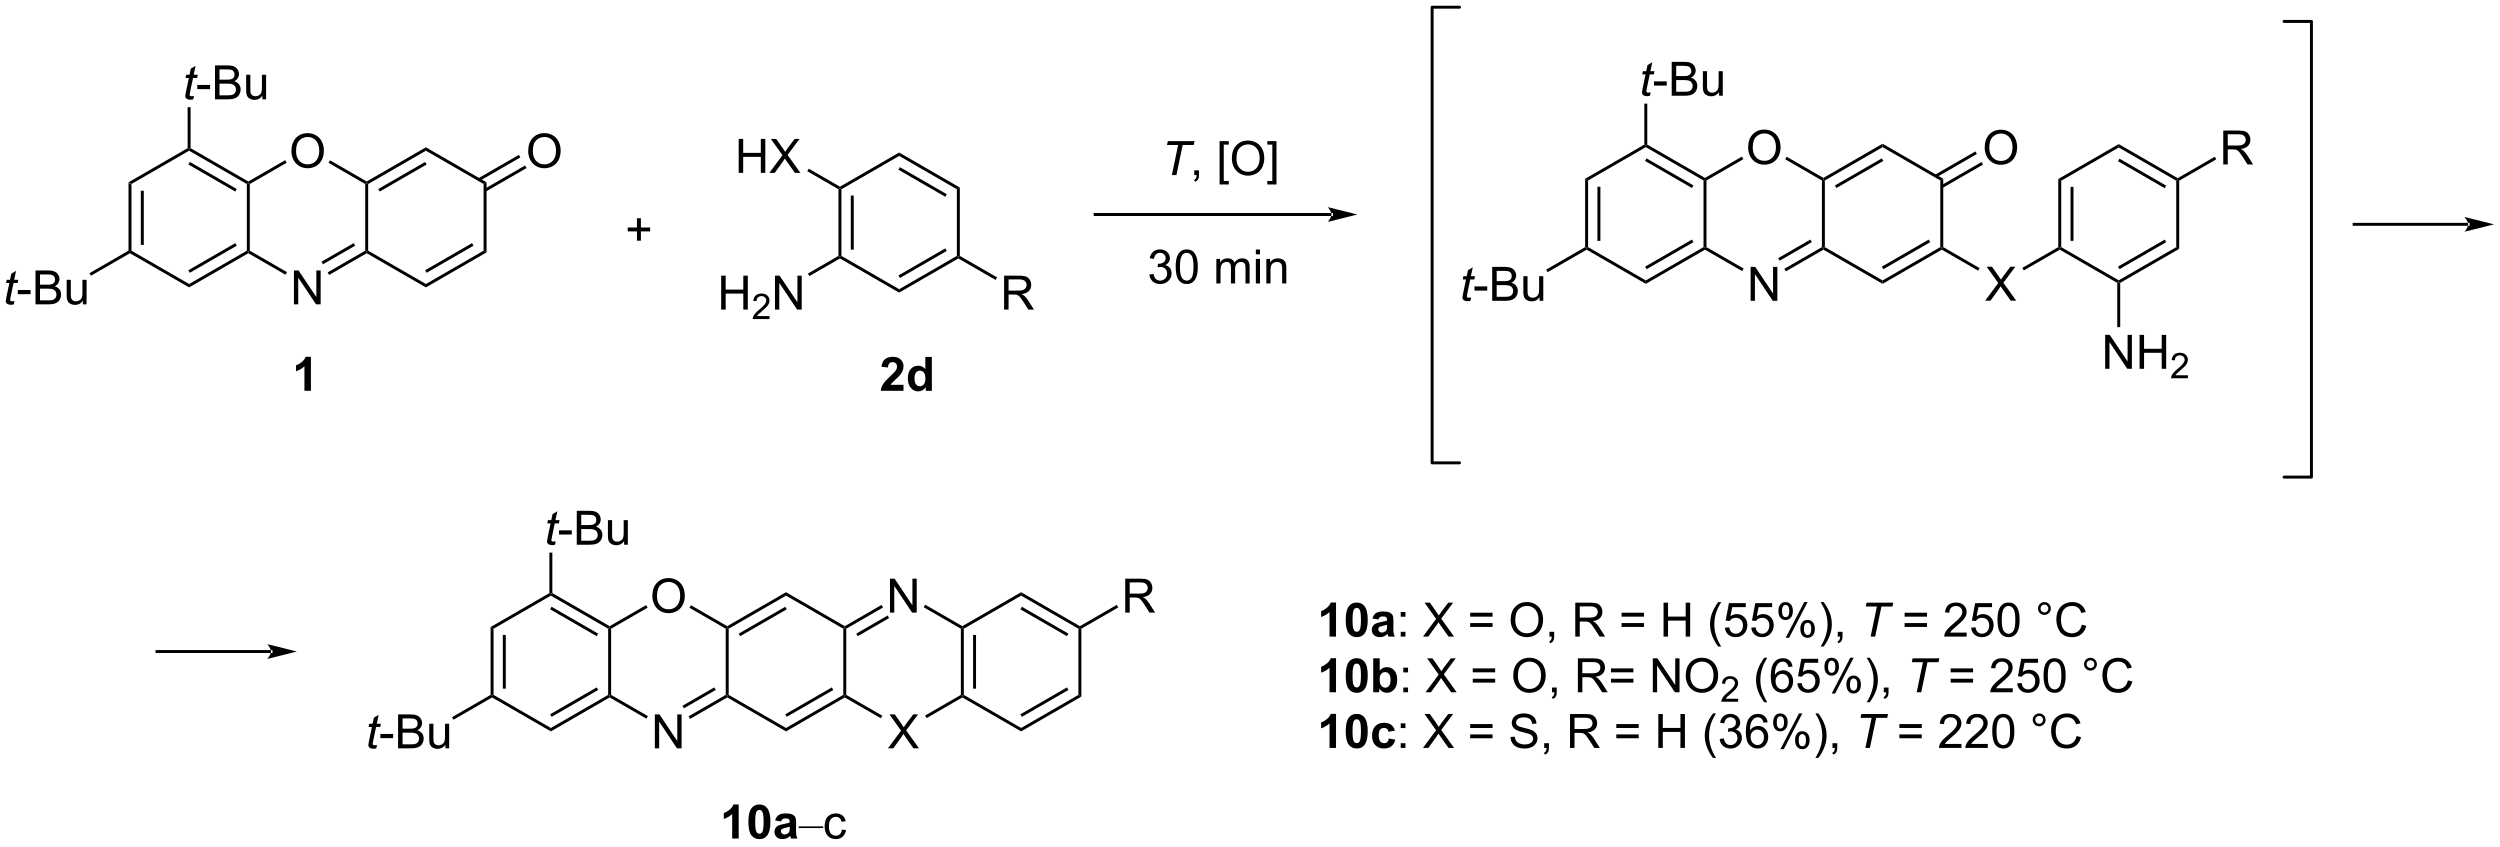 <?xml version="1.0" encoding="UTF-8"?>
<!DOCTYPE svg PUBLIC '-//W3C//DTD SVG 1.0//EN'
          'http://www.w3.org/TR/2001/REC-SVG-20010904/DTD/svg10.dtd'>
<svg stroke-dasharray="none" shape-rendering="auto" xmlns="http://www.w3.org/2000/svg" font-family="'Dialog'" text-rendering="auto" width="1024" fill-opacity="1" color-interpolation="auto" color-rendering="auto" preserveAspectRatio="xMidYMid meet" font-size="12px" viewBox="0 0 1024 347" fill="black" xmlns:xlink="http://www.w3.org/1999/xlink" stroke="black" image-rendering="auto" stroke-miterlimit="10" stroke-linecap="square" stroke-linejoin="miter" font-style="normal" stroke-width="1" height="347" stroke-dashoffset="0" font-weight="normal" stroke-opacity="1"
><!--Generated by the Batik Graphics2D SVG Generator--><defs id="genericDefs"
  /><g
  ><defs id="defs1"
    ><clipPath clipPathUnits="userSpaceOnUse" id="clipPath1"
      ><path d="M2.181 0.646 L436.317 0.646 L436.317 147.383 L2.181 147.383 L2.181 0.646 Z"
      /></clipPath
      ><clipPath clipPathUnits="userSpaceOnUse" id="clipPath2"
      ><path d="M0.506 119.685 L0.506 262.342 L422.571 262.342 L422.571 119.685 Z"
      /></clipPath
    ></defs
    ><g transform="scale(2.359,2.359) translate(-2.181,-0.646) matrix(1.029,0,0,1.029,1.661,-122.462)"
    ><path d="M22.191 150.476 L22.691 150.765 L22.691 162.016 L22.441 162.16 L22.191 162.016 ZM24.268 151.82 L24.268 160.961 L24.768 160.961 L24.768 151.82 Z" stroke="none" clip-path="url(#clipPath2)"
    /></g
    ><g transform="matrix(2.426,0,0,2.426,-1.228,-290.375)"
    ><path d="M22.441 162.449 L22.441 162.16 L22.691 162.016 L32.435 167.642 L32.435 168.219 Z" stroke="none" clip-path="url(#clipPath2)"
    /></g
    ><g transform="matrix(2.426,0,0,2.426,-1.228,-290.375)"
    ><path d="M32.435 168.219 L32.435 167.642 L42.179 162.016 L42.429 162.16 L42.429 162.449 ZM32.56 165.748 L40.477 161.178 L40.227 160.745 L32.31 165.315 Z" stroke="none" clip-path="url(#clipPath2)"
    /></g
    ><g transform="matrix(2.426,0,0,2.426,-1.228,-290.375)"
    ><path d="M42.679 162.016 L42.429 162.16 L42.179 162.016 L42.179 150.765 L42.429 150.62 L42.679 150.765 Z" stroke="none" clip-path="url(#clipPath2)"
    /></g
    ><g transform="matrix(2.426,0,0,2.426,-1.228,-290.375)"
    ><path d="M42.429 150.332 L42.429 150.62 L42.179 150.765 L32.435 145.139 L32.435 144.85 L32.685 144.706 ZM40.477 151.603 L32.56 147.032 L32.31 147.465 L40.227 152.036 Z" stroke="none" clip-path="url(#clipPath2)"
    /></g
    ><g transform="matrix(2.426,0,0,2.426,-1.228,-290.375)"
    ><path d="M32.185 144.706 L32.435 144.85 L32.435 145.139 L22.691 150.765 L22.191 150.476 Z" stroke="none" clip-path="url(#clipPath2)"
    /></g
    ><g transform="matrix(2.426,0,0,2.426,-1.228,-290.375)"
    ><path d="M50.133 171.08 L50.133 165.354 L50.911 165.354 L53.919 169.849 L53.919 165.354 L54.646 165.354 L54.646 171.08 L53.867 171.08 L50.859 166.58 L50.859 171.08 L50.133 171.08 Z" stroke="none" clip-path="url(#clipPath2)"
    /></g
    ><g transform="matrix(2.426,0,0,2.426,-1.228,-290.375)"
    ><path d="M49.711 145.211 Q49.711 143.784 50.477 142.98 Q51.242 142.172 52.453 142.172 Q53.245 142.172 53.88 142.552 Q54.519 142.93 54.852 143.607 Q55.188 144.284 55.188 145.143 Q55.188 146.016 54.836 146.703 Q54.485 147.391 53.839 147.745 Q53.196 148.099 52.448 148.099 Q51.641 148.099 51.003 147.709 Q50.367 147.315 50.039 146.641 Q49.711 145.964 49.711 145.211 ZM50.492 145.222 Q50.492 146.258 51.047 146.855 Q51.605 147.448 52.446 147.448 Q53.3 147.448 53.852 146.847 Q54.407 146.245 54.407 145.141 Q54.407 144.44 54.17 143.92 Q53.933 143.399 53.477 143.112 Q53.024 142.823 52.456 142.823 Q51.651 142.823 51.071 143.378 Q50.492 143.93 50.492 145.222 Z" stroke="none" clip-path="url(#clipPath2)"
    /></g
    ><g transform="matrix(2.426,0,0,2.426,-1.228,-290.375)"
    ><path d="M42.429 162.449 L42.429 162.16 L42.679 162.016 L48.958 165.641 L48.708 166.074 Z" stroke="none" clip-path="url(#clipPath2)"
    /></g
    ><g transform="matrix(2.426,0,0,2.426,-1.228,-290.375)"
    ><path d="M56.073 166.112 L55.823 165.679 L62.167 162.016 L62.417 162.16 L62.417 162.449 ZM55.035 164.313 L60.465 161.178 L60.215 160.745 L54.785 163.88 Z" stroke="none" clip-path="url(#clipPath2)"
    /></g
    ><g transform="matrix(2.426,0,0,2.426,-1.228,-290.375)"
    ><path d="M62.667 162.016 L62.417 162.16 L62.167 162.016 L62.167 150.765 L62.417 150.62 L62.667 150.765 Z" stroke="none" clip-path="url(#clipPath2)"
    /></g
    ><g transform="matrix(2.426,0,0,2.426,-1.228,-290.375)"
    ><path d="M62.417 150.332 L62.417 150.62 L62.167 150.765 L55.971 147.187 L56.221 146.754 Z" stroke="none" clip-path="url(#clipPath2)"
    /></g
    ><g transform="matrix(2.426,0,0,2.426,-1.228,-290.375)"
    ><path d="M48.66 146.734 L48.91 147.167 L42.679 150.765 L42.429 150.62 L42.429 150.332 Z" stroke="none" clip-path="url(#clipPath2)"
    /></g
    ><g transform="matrix(2.426,0,0,2.426,-1.228,-290.375)"
    ><path d="M62.417 162.449 L62.417 162.16 L62.667 162.016 L72.411 167.642 L72.411 168.219 Z" stroke="none" clip-path="url(#clipPath2)"
    /></g
    ><g transform="matrix(2.426,0,0,2.426,-1.228,-290.375)"
    ><path d="M72.411 168.219 L72.411 167.642 L82.155 162.016 L82.655 162.305 ZM72.536 165.748 L80.453 161.178 L80.203 160.745 L72.286 165.315 Z" stroke="none" clip-path="url(#clipPath2)"
    /></g
    ><g transform="matrix(2.426,0,0,2.426,-1.228,-290.375)"
    ><path d="M82.655 162.305 L82.155 162.016 L82.155 150.765 L82.655 150.476 Z" stroke="none" clip-path="url(#clipPath2)"
    /></g
    ><g transform="matrix(2.426,0,0,2.426,-1.228,-290.375)"
    ><path d="M82.655 150.476 L82.155 150.765 L72.411 145.139 L72.411 144.562 Z" stroke="none" clip-path="url(#clipPath2)"
    /></g
    ><g transform="matrix(2.426,0,0,2.426,-1.228,-290.375)"
    ><path d="M72.411 144.562 L72.411 145.139 L62.667 150.765 L62.417 150.62 L62.417 150.332 ZM72.286 147.032 L64.369 151.603 L64.619 152.036 L72.536 147.465 Z" stroke="none" clip-path="url(#clipPath2)"
    /></g
    ><g transform="matrix(2.426,0,0,2.426,-1.228,-290.375)"
    ><path d="M33.255 135.885 L33.137 136.465 Q32.882 136.53 32.645 136.53 Q32.223 136.53 31.973 136.322 Q31.786 136.166 31.786 135.898 Q31.786 135.76 31.887 135.268 L32.39 132.859 L31.833 132.859 L31.945 132.312 L32.505 132.312 L32.718 131.291 L33.528 130.804 L33.21 132.312 L33.906 132.312 L33.788 132.859 L33.098 132.859 L32.616 135.15 Q32.528 135.588 32.528 135.674 Q32.528 135.799 32.598 135.867 Q32.671 135.932 32.835 135.932 Q33.07 135.932 33.255 135.885 Z" stroke="none" clip-path="url(#clipPath2)"
    /></g
    ><g transform="matrix(2.426,0,0,2.426,-1.228,-290.375)"
    ><path d="M33.813 134.742 L33.813 134.033 L35.972 134.033 L35.972 134.742 L33.813 134.742 ZM36.808 136.46 L36.808 130.734 L38.956 130.734 Q39.613 130.734 40.008 130.908 Q40.407 131.08 40.631 131.442 Q40.855 131.804 40.855 132.197 Q40.855 132.564 40.654 132.89 Q40.456 133.213 40.055 133.413 Q40.574 133.564 40.852 133.932 Q41.133 134.299 41.133 134.799 Q41.133 135.202 40.962 135.549 Q40.792 135.893 40.542 136.08 Q40.292 136.268 39.915 136.364 Q39.54 136.46 38.993 136.46 L36.808 136.46 ZM37.566 133.14 L38.805 133.14 Q39.308 133.14 39.527 133.072 Q39.816 132.986 39.962 132.788 Q40.11 132.588 40.11 132.288 Q40.11 132.002 39.972 131.786 Q39.837 131.57 39.581 131.489 Q39.329 131.408 38.712 131.408 L37.566 131.408 L37.566 133.14 ZM37.566 135.783 L38.993 135.783 Q39.36 135.783 39.508 135.757 Q39.769 135.71 39.943 135.601 Q40.12 135.492 40.232 135.283 Q40.347 135.072 40.347 134.799 Q40.347 134.478 40.183 134.244 Q40.019 134.007 39.727 133.911 Q39.438 133.814 38.891 133.814 L37.566 133.814 L37.566 135.783 ZM44.805 136.46 L44.805 135.851 Q44.321 136.554 43.488 136.554 Q43.12 136.554 42.803 136.413 Q42.485 136.273 42.329 136.059 Q42.175 135.846 42.113 135.538 Q42.071 135.33 42.071 134.882 L42.071 132.312 L42.774 132.312 L42.774 134.611 Q42.774 135.163 42.816 135.353 Q42.883 135.632 43.097 135.791 Q43.313 135.947 43.628 135.947 Q43.946 135.947 44.222 135.786 Q44.501 135.624 44.615 135.346 Q44.73 135.064 44.73 134.533 L44.73 132.312 L45.433 132.312 L45.433 136.46 L44.805 136.46 Z" stroke="none" clip-path="url(#clipPath2)"
    /></g
    ><g transform="matrix(2.426,0,0,2.426,-1.228,-290.375)"
    ><path d="M32.685 144.706 L32.435 144.85 L32.185 144.706 L32.185 137.789 L32.685 137.789 Z" stroke="none" clip-path="url(#clipPath2)"
    /></g
    ><g transform="matrix(2.426,0,0,2.426,-1.228,-290.375)"
    ><path d="M2.947 170.505 L2.83 171.086 Q2.575 171.151 2.338 171.151 Q1.916 171.151 1.666 170.942 Q1.478 170.786 1.478 170.518 Q1.478 170.38 1.58 169.888 L2.082 167.479 L1.525 167.479 L1.637 166.932 L2.197 166.932 L2.41 165.911 L3.22 165.424 L2.903 166.932 L3.598 166.932 L3.481 167.479 L2.791 167.479 L2.309 169.77 Q2.22 170.208 2.22 170.294 Q2.22 170.419 2.291 170.487 Q2.364 170.552 2.528 170.552 Q2.762 170.552 2.947 170.505 Z" stroke="none" clip-path="url(#clipPath2)"
    /></g
    ><g transform="matrix(2.426,0,0,2.426,-1.228,-290.375)"
    ><path d="M3.506 169.362 L3.506 168.653 L5.665 168.653 L5.665 169.362 L3.506 169.362 ZM6.5 171.08 L6.5 165.354 L8.649 165.354 Q9.305 165.354 9.701 165.528 Q10.099 165.7 10.323 166.062 Q10.547 166.424 10.547 166.817 Q10.547 167.185 10.347 167.51 Q10.149 167.833 9.748 168.034 Q10.266 168.185 10.545 168.552 Q10.826 168.919 10.826 169.419 Q10.826 169.823 10.654 170.169 Q10.485 170.513 10.235 170.7 Q9.985 170.888 9.607 170.984 Q9.232 171.08 8.685 171.08 L6.5 171.08 ZM7.258 167.76 L8.498 167.76 Q9 167.76 9.219 167.692 Q9.508 167.606 9.654 167.409 Q9.803 167.208 9.803 166.909 Q9.803 166.622 9.665 166.406 Q9.529 166.19 9.274 166.109 Q9.021 166.028 8.404 166.028 L7.258 166.028 L7.258 167.76 ZM7.258 170.403 L8.685 170.403 Q9.053 170.403 9.201 170.377 Q9.461 170.33 9.636 170.221 Q9.813 170.112 9.925 169.903 Q10.04 169.692 10.04 169.419 Q10.04 169.099 9.875 168.864 Q9.711 168.627 9.42 168.531 Q9.131 168.435 8.584 168.435 L7.258 168.435 L7.258 170.403 ZM14.498 171.08 L14.498 170.471 Q14.013 171.174 13.18 171.174 Q12.813 171.174 12.495 171.034 Q12.178 170.893 12.021 170.679 Q11.868 170.466 11.805 170.159 Q11.763 169.95 11.763 169.502 L11.763 166.932 L12.466 166.932 L12.466 169.231 Q12.466 169.784 12.508 169.974 Q12.576 170.252 12.79 170.411 Q13.006 170.567 13.321 170.567 Q13.638 170.567 13.915 170.406 Q14.193 170.244 14.308 169.966 Q14.422 169.685 14.422 169.153 L14.422 166.932 L15.125 166.932 L15.125 171.08 L14.498 171.08 Z" stroke="none" clip-path="url(#clipPath2)"
    /></g
    ><g transform="matrix(2.426,0,0,2.426,-1.228,-290.375)"
    ><path d="M22.191 162.016 L22.441 162.16 L22.441 162.449 L15.859 166.25 L15.609 165.816 Z" stroke="none" clip-path="url(#clipPath2)"
    /></g
    ><g transform="matrix(2.426,0,0,2.426,-1.228,-290.375)"
    ><path d="M89.687 145.211 Q89.687 143.784 90.453 142.98 Q91.218 142.172 92.429 142.172 Q93.221 142.172 93.856 142.552 Q94.494 142.93 94.828 143.607 Q95.164 144.284 95.164 145.143 Q95.164 146.016 94.812 146.703 Q94.461 147.391 93.815 147.745 Q93.171 148.099 92.424 148.099 Q91.617 148.099 90.979 147.709 Q90.343 147.315 90.015 146.641 Q89.687 145.964 89.687 145.211 ZM90.468 145.222 Q90.468 146.258 91.023 146.855 Q91.58 147.448 92.421 147.448 Q93.276 147.448 93.828 146.847 Q94.382 146.245 94.382 145.141 Q94.382 144.44 94.145 143.92 Q93.909 143.399 93.453 143.112 Q93 142.823 92.432 142.823 Q91.627 142.823 91.046 143.378 Q90.468 143.93 90.468 145.222 Z" stroke="none" clip-path="url(#clipPath2)"
    /></g
    ><g transform="matrix(2.426,0,0,2.426,-1.228,-290.375)"
    ><path d="M82.53 152.036 L89.405 148.067 L89.155 147.634 L82.28 151.603 ZM81.492 150.237 L88.367 146.268 L88.117 145.835 L81.242 149.804 Z" stroke="none" clip-path="url(#clipPath2)"
    /></g
    ><g transform="matrix(2.426,0,0,2.426,-1.228,-290.375)"
    ><path d="M225.305 156.16 L225.305 156.16 L185.407 156.16 L185.157 156.16 L185.157 155.66 L185.407 155.66 L225.305 155.66 L225.555 155.66 L225.555 156.16 ZM229.68 155.91 L224.68 154.66 C224.68 154.66 225.305 155.363 225.305 155.91 C225.305 156.456 224.68 157.16 224.68 157.16 Z" stroke="none" clip-path="url(#clipPath2)"
    /></g
    ><g transform="matrix(2.426,0,0,2.426,-1.228,-290.375)"
    ><path d="M142.072 151.646 L142.322 151.502 L142.572 151.646 L142.572 162.898 L142.322 163.042 L142.072 162.898 ZM144.15 152.701 L144.15 161.843 L144.65 161.843 L144.65 152.701 Z" stroke="none" clip-path="url(#clipPath2)"
    /></g
    ><g transform="matrix(2.426,0,0,2.426,-1.228,-290.375)"
    ><path d="M142.322 163.331 L142.322 163.042 L142.572 162.898 L152.316 168.523 L152.316 169.101 Z" stroke="none" clip-path="url(#clipPath2)"
    /></g
    ><g transform="matrix(2.426,0,0,2.426,-1.228,-290.375)"
    ><path d="M152.316 169.101 L152.316 168.523 L162.06 162.898 L162.31 163.042 L162.31 163.331 ZM152.441 166.63 L160.358 162.059 L160.108 161.626 L152.191 166.197 Z" stroke="none" clip-path="url(#clipPath2)"
    /></g
    ><g transform="matrix(2.426,0,0,2.426,-1.228,-290.375)"
    ><path d="M162.56 162.898 L162.31 163.042 L162.06 162.898 L162.06 151.646 L162.56 151.357 Z" stroke="none" clip-path="url(#clipPath2)"
    /></g
    ><g transform="matrix(2.426,0,0,2.426,-1.228,-290.375)"
    ><path d="M162.56 151.357 L162.06 151.646 L152.316 146.02 L152.316 145.443 ZM160.358 152.485 L152.441 147.914 L152.191 148.347 L160.108 152.918 Z" stroke="none" clip-path="url(#clipPath2)"
    /></g
    ><g transform="matrix(2.426,0,0,2.426,-1.228,-290.375)"
    ><path d="M152.316 145.443 L152.316 146.02 L142.572 151.646 L142.322 151.502 L142.322 151.213 Z" stroke="none" clip-path="url(#clipPath2)"
    /></g
    ><g transform="matrix(2.426,0,0,2.426,-1.228,-290.375)"
    ><path d="M170.035 171.962 L170.035 166.235 L172.574 166.235 Q173.339 166.235 173.738 166.389 Q174.136 166.543 174.373 166.933 Q174.613 167.324 174.613 167.798 Q174.613 168.407 174.217 168.827 Q173.824 169.243 172.998 169.355 Q173.3 169.501 173.457 169.642 Q173.787 169.946 174.084 170.402 L175.082 171.962 L174.128 171.962 L173.37 170.769 Q173.037 170.254 172.821 169.98 Q172.607 169.707 172.438 169.597 Q172.269 169.488 172.092 169.446 Q171.964 169.418 171.67 169.418 L170.792 169.418 L170.792 171.962 L170.035 171.962 ZM170.792 168.761 L172.42 168.761 Q172.941 168.761 173.232 168.655 Q173.527 168.548 173.678 168.311 Q173.832 168.074 173.832 167.798 Q173.832 167.392 173.535 167.131 Q173.24 166.868 172.605 166.868 L170.792 166.868 L170.792 168.761 Z" stroke="none" clip-path="url(#clipPath2)"
    /></g
    ><g transform="matrix(2.426,0,0,2.426,-1.228,-290.375)"
    ><path d="M162.31 163.331 L162.31 163.042 L162.56 162.898 L168.854 166.531 L168.604 166.964 Z" stroke="none" clip-path="url(#clipPath2)"
    /></g
    ><g transform="matrix(2.426,0,0,2.426,-1.228,-290.375)"
    ><path d="M125.226 148.882 L125.226 143.155 L125.984 143.155 L125.984 145.507 L128.96 145.507 L128.96 143.155 L129.718 143.155 L129.718 148.882 L128.96 148.882 L128.96 146.181 L125.984 146.181 L125.984 148.882 L125.226 148.882 ZM130.399 148.882 L132.613 145.897 L130.66 143.155 L131.563 143.155 L132.602 144.624 Q132.925 145.08 133.063 145.327 Q133.254 145.015 133.517 144.673 L134.667 143.155 L135.493 143.155 L133.48 145.853 L135.649 148.882 L134.712 148.882 L133.269 146.838 Q133.149 146.663 133.019 146.455 Q132.829 146.767 132.746 146.884 L131.308 148.882 L130.399 148.882 Z" stroke="none" clip-path="url(#clipPath2)"
    /></g
    ><g transform="matrix(2.426,0,0,2.426,-1.228,-290.375)"
    ><path d="M142.322 151.213 L142.322 151.502 L142.072 151.646 L136.806 148.606 L137.056 148.173 Z" stroke="none" clip-path="url(#clipPath2)"
    /></g
    ><g transform="matrix(2.426,0,0,2.426,-1.228,-290.375)"
    ><path d="M122.27 171.962 L122.27 166.235 L123.028 166.235 L123.028 168.587 L126.005 168.587 L126.005 166.235 L126.763 166.235 L126.763 171.962 L126.005 171.962 L126.005 169.261 L123.028 169.261 L123.028 171.962 L122.27 171.962 Z" stroke="none" clip-path="url(#clipPath2)"
    /></g
    ><g transform="matrix(2.426,0,0,2.426,-1.228,-290.375)"
    ><path d="M130.429 173.054 L130.429 173.562 L127.589 173.562 Q127.583 173.37 127.651 173.195 Q127.759 172.906 127.997 172.624 Q128.237 172.343 128.688 171.974 Q129.388 171.4 129.634 171.064 Q129.88 170.728 129.88 170.429 Q129.88 170.117 129.655 169.902 Q129.433 169.685 129.071 169.685 Q128.69 169.685 128.462 169.913 Q128.233 170.142 128.231 170.546 L127.689 170.492 Q127.745 169.884 128.108 169.568 Q128.472 169.249 129.083 169.249 Q129.702 169.249 130.061 169.593 Q130.423 169.935 130.423 170.441 Q130.423 170.699 130.317 170.949 Q130.212 171.197 129.966 171.472 Q129.722 171.748 129.153 172.228 Q128.679 172.626 128.544 172.769 Q128.409 172.911 128.321 173.054 L130.429 173.054 Z" stroke="none" clip-path="url(#clipPath2)"
    /></g
    ><g transform="matrix(2.426,0,0,2.426,-1.228,-290.375)"
    ><path d="M131.353 171.962 L131.353 166.235 L132.132 166.235 L135.14 170.73 L135.14 166.235 L135.867 166.235 L135.867 171.962 L135.088 171.962 L132.08 167.462 L132.08 171.962 L131.353 171.962 Z" stroke="none" clip-path="url(#clipPath2)"
    /></g
    ><g transform="matrix(2.426,0,0,2.426,-1.228,-290.375)"
    ><path d="M142.072 162.898 L142.322 163.042 L142.322 163.331 L137.161 166.311 L136.911 165.878 Z" stroke="none" clip-path="url(#clipPath2)"
    /></g
    ><g transform="matrix(2.426,0,0,2.426,-1.228,-290.375)"
    ><path d="M83.337 225.556 L83.837 225.845 L83.837 237.016 L83.587 237.161 L83.337 237.016 ZM85.4 226.892 L85.4 235.97 L85.9 235.97 L85.9 226.892 Z" stroke="none" clip-path="url(#clipPath2)"
    /></g
    ><g transform="matrix(2.426,0,0,2.426,-1.228,-290.375)"
    ><path d="M83.587 237.449 L83.587 237.161 L83.837 237.016 L93.512 242.602 L93.512 243.179 Z" stroke="none" clip-path="url(#clipPath2)"
    /></g
    ><g transform="matrix(2.426,0,0,2.426,-1.228,-290.375)"
    ><path d="M93.512 243.179 L93.512 242.602 L103.186 237.016 L103.436 237.161 L103.436 237.449 ZM93.637 240.725 L101.499 236.186 L101.249 235.753 L93.387 240.292 Z" stroke="none" clip-path="url(#clipPath2)"
    /></g
    ><g transform="matrix(2.426,0,0,2.426,-1.228,-290.375)"
    ><path d="M103.686 237.016 L103.436 237.161 L103.186 237.016 L103.186 225.845 L103.436 225.701 L103.686 225.845 Z" stroke="none" clip-path="url(#clipPath2)"
    /></g
    ><g transform="matrix(2.426,0,0,2.426,-1.228,-290.375)"
    ><path d="M103.436 225.412 L103.436 225.701 L103.186 225.845 L93.512 220.26 L93.512 219.971 L93.762 219.827 ZM101.499 226.675 L93.637 222.136 L93.387 222.569 L101.249 227.108 Z" stroke="none" clip-path="url(#clipPath2)"
    /></g
    ><g transform="matrix(2.426,0,0,2.426,-1.228,-290.375)"
    ><path d="M93.262 219.827 L93.512 219.971 L93.512 220.26 L83.837 225.845 L83.337 225.556 Z" stroke="none" clip-path="url(#clipPath2)"
    /></g
    ><g transform="matrix(2.426,0,0,2.426,-1.228,-290.375)"
    ><path d="M111.07 246.041 L111.07 240.314 L111.849 240.314 L114.857 244.809 L114.857 240.314 L115.583 240.314 L115.583 246.041 L114.805 246.041 L111.797 241.541 L111.797 246.041 L111.07 246.041 Z" stroke="none" clip-path="url(#clipPath2)"
    /></g
    ><g transform="matrix(2.426,0,0,2.426,-1.228,-290.375)"
    ><path d="M110.649 220.332 Q110.649 218.905 111.415 218.1 Q112.18 217.293 113.391 217.293 Q114.183 217.293 114.818 217.673 Q115.456 218.05 115.79 218.728 Q116.126 219.405 116.126 220.264 Q116.126 221.136 115.774 221.824 Q115.422 222.511 114.777 222.866 Q114.133 223.22 113.386 223.22 Q112.579 223.22 111.941 222.829 Q111.305 222.436 110.977 221.761 Q110.649 221.084 110.649 220.332 ZM111.43 220.342 Q111.43 221.379 111.985 221.975 Q112.542 222.569 113.383 222.569 Q114.238 222.569 114.79 221.967 Q115.344 221.366 115.344 220.261 Q115.344 219.561 115.107 219.04 Q114.87 218.519 114.415 218.233 Q113.962 217.944 113.394 217.944 Q112.589 217.944 112.008 218.498 Q111.43 219.05 111.43 220.342 Z" stroke="none" clip-path="url(#clipPath2)"
    /></g
    ><g transform="matrix(2.426,0,0,2.426,-1.228,-290.375)"
    ><path d="M103.436 237.449 L103.436 237.161 L103.686 237.016 L109.895 240.601 L109.645 241.034 Z" stroke="none" clip-path="url(#clipPath2)"
    /></g
    ><g transform="matrix(2.426,0,0,2.426,-1.228,-290.375)"
    ><path d="M117.011 241.072 L116.761 240.639 L123.036 237.016 L123.286 237.161 L123.286 237.449 ZM115.98 239.286 L121.348 236.186 L121.098 235.753 L115.73 238.853 Z" stroke="none" clip-path="url(#clipPath2)"
    /></g
    ><g transform="matrix(2.426,0,0,2.426,-1.228,-290.375)"
    ><path d="M123.536 237.016 L123.286 237.161 L123.036 237.016 L123.036 225.845 L123.286 225.701 L123.536 225.845 Z" stroke="none" clip-path="url(#clipPath2)"
    /></g
    ><g transform="matrix(2.426,0,0,2.426,-1.228,-290.375)"
    ><path d="M123.286 225.412 L123.286 225.701 L123.036 225.845 L116.909 222.308 L117.159 221.875 Z" stroke="none" clip-path="url(#clipPath2)"
    /></g
    ><g transform="matrix(2.426,0,0,2.426,-1.228,-290.375)"
    ><path d="M109.598 221.855 L109.848 222.288 L103.686 225.845 L103.436 225.701 L103.436 225.412 Z" stroke="none" clip-path="url(#clipPath2)"
    /></g
    ><g transform="matrix(2.426,0,0,2.426,-1.228,-290.375)"
    ><path d="M123.286 237.449 L123.286 237.161 L123.536 237.016 L133.21 242.602 L133.21 243.179 Z" stroke="none" clip-path="url(#clipPath2)"
    /></g
    ><g transform="matrix(2.426,0,0,2.426,-1.228,-290.375)"
    ><path d="M133.21 243.179 L133.21 242.602 L142.885 237.016 L143.135 237.161 L143.135 237.449 ZM133.335 240.725 L141.197 236.186 L140.947 235.753 L133.085 240.292 Z" stroke="none" clip-path="url(#clipPath2)"
    /></g
    ><g transform="matrix(2.426,0,0,2.426,-1.228,-290.375)"
    ><path d="M143.385 237.016 L143.135 237.161 L142.885 237.016 L142.885 225.845 L143.135 225.701 L143.385 225.845 Z" stroke="none" clip-path="url(#clipPath2)"
    /></g
    ><g transform="matrix(2.426,0,0,2.426,-1.228,-290.375)"
    ><path d="M143.135 225.412 L143.135 225.701 L142.885 225.845 L133.21 220.26 L133.21 219.682 Z" stroke="none" clip-path="url(#clipPath2)"
    /></g
    ><g transform="matrix(2.426,0,0,2.426,-1.228,-290.375)"
    ><path d="M133.21 219.682 L133.21 220.26 L123.536 225.845 L123.286 225.701 L123.286 225.412 ZM133.085 222.136 L125.223 226.675 L125.473 227.108 L133.335 222.569 Z" stroke="none" clip-path="url(#clipPath2)"
    /></g
    ><g transform="matrix(2.426,0,0,2.426,-1.228,-290.375)"
    ><path d="M94.331 211.085 L94.214 211.666 Q93.959 211.731 93.722 211.731 Q93.3 211.731 93.05 211.523 Q92.862 211.367 92.862 211.098 Q92.862 210.96 92.964 210.468 L93.467 208.059 L92.909 208.059 L93.021 207.512 L93.581 207.512 L93.795 206.492 L94.605 206.005 L94.287 207.512 L94.982 207.512 L94.865 208.059 L94.175 208.059 L93.693 210.351 Q93.605 210.788 93.605 210.875 Q93.605 211 93.675 211.067 Q93.748 211.132 93.912 211.132 Q94.146 211.132 94.331 211.085 Z" stroke="none" clip-path="url(#clipPath2)"
    /></g
    ><g transform="matrix(2.426,0,0,2.426,-1.228,-290.375)"
    ><path d="M94.89 209.942 L94.89 209.234 L97.049 209.234 L97.049 209.942 L94.89 209.942 ZM97.885 211.661 L97.885 205.934 L100.033 205.934 Q100.689 205.934 101.085 206.109 Q101.484 206.281 101.707 206.643 Q101.931 207.005 101.931 207.398 Q101.931 207.765 101.731 208.091 Q101.533 208.413 101.132 208.614 Q101.65 208.765 101.929 209.132 Q102.21 209.5 102.21 210 Q102.21 210.403 102.038 210.75 Q101.869 211.093 101.619 211.281 Q101.369 211.468 100.991 211.565 Q100.616 211.661 100.069 211.661 L97.885 211.661 ZM98.642 208.341 L99.882 208.341 Q100.385 208.341 100.603 208.273 Q100.892 208.187 101.038 207.989 Q101.187 207.788 101.187 207.489 Q101.187 207.203 101.049 206.986 Q100.913 206.77 100.658 206.69 Q100.405 206.609 99.788 206.609 L98.642 206.609 L98.642 208.341 ZM98.642 210.984 L100.069 210.984 Q100.437 210.984 100.585 210.958 Q100.845 210.911 101.02 210.802 Q101.197 210.692 101.309 210.484 Q101.424 210.273 101.424 210 Q101.424 209.679 101.26 209.445 Q101.095 209.208 100.804 209.111 Q100.515 209.015 99.968 209.015 L98.642 209.015 L98.642 210.984 ZM105.882 211.661 L105.882 211.052 Q105.397 211.755 104.564 211.755 Q104.197 211.755 103.879 211.614 Q103.562 211.473 103.405 211.26 Q103.252 211.046 103.189 210.739 Q103.147 210.531 103.147 210.083 L103.147 207.512 L103.851 207.512 L103.851 209.812 Q103.851 210.364 103.892 210.554 Q103.96 210.833 104.174 210.992 Q104.39 211.148 104.705 211.148 Q105.022 211.148 105.299 210.986 Q105.577 210.825 105.692 210.546 Q105.806 210.265 105.806 209.734 L105.806 207.512 L106.51 207.512 L106.51 211.661 L105.882 211.661 Z" stroke="none" clip-path="url(#clipPath2)"
    /></g
    ><g transform="matrix(2.426,0,0,2.426,-1.228,-290.375)"
    ><path d="M93.762 219.827 L93.512 219.971 L93.262 219.827 L93.262 212.99 L93.762 212.99 Z" stroke="none" clip-path="url(#clipPath2)"
    /></g
    ><g transform="matrix(2.426,0,0,2.426,-1.228,-290.375)"
    ><path d="M64.162 245.465 L64.045 246.046 Q63.79 246.111 63.553 246.111 Q63.131 246.111 62.881 245.903 Q62.694 245.746 62.694 245.478 Q62.694 245.34 62.795 244.848 L63.298 242.439 L62.741 242.439 L62.853 241.892 L63.413 241.892 L63.626 240.871 L64.436 240.384 L64.118 241.892 L64.814 241.892 L64.696 242.439 L64.006 242.439 L63.524 244.731 Q63.436 245.168 63.436 245.254 Q63.436 245.379 63.506 245.447 Q63.579 245.512 63.743 245.512 Q63.978 245.512 64.162 245.465 Z" stroke="none" clip-path="url(#clipPath2)"
    /></g
    ><g transform="matrix(2.426,0,0,2.426,-1.228,-290.375)"
    ><path d="M64.721 244.322 L64.721 243.613 L66.88 243.613 L66.88 244.322 L64.721 244.322 ZM67.716 246.041 L67.716 240.314 L69.864 240.314 Q70.52 240.314 70.916 240.488 Q71.315 240.66 71.539 241.022 Q71.763 241.384 71.763 241.778 Q71.763 242.145 71.562 242.47 Q71.364 242.793 70.963 242.994 Q71.481 243.145 71.76 243.512 Q72.041 243.879 72.041 244.379 Q72.041 244.783 71.869 245.129 Q71.7 245.473 71.45 245.66 Q71.2 245.848 70.823 245.944 Q70.448 246.041 69.901 246.041 L67.716 246.041 ZM68.474 242.72 L69.713 242.72 Q70.216 242.72 70.434 242.653 Q70.724 242.567 70.869 242.369 Q71.018 242.168 71.018 241.869 Q71.018 241.582 70.88 241.366 Q70.744 241.15 70.489 241.069 Q70.237 240.988 69.619 240.988 L68.474 240.988 L68.474 242.72 ZM68.474 245.363 L69.901 245.363 Q70.268 245.363 70.416 245.338 Q70.677 245.291 70.851 245.181 Q71.028 245.072 71.14 244.863 Q71.255 244.653 71.255 244.379 Q71.255 244.059 71.091 243.825 Q70.927 243.588 70.635 243.491 Q70.346 243.395 69.799 243.395 L68.474 243.395 L68.474 245.363 ZM75.713 246.041 L75.713 245.431 Q75.229 246.134 74.395 246.134 Q74.028 246.134 73.711 245.994 Q73.393 245.853 73.237 245.64 Q73.083 245.426 73.02 245.119 Q72.979 244.91 72.979 244.463 L72.979 241.892 L73.682 241.892 L73.682 244.192 Q73.682 244.744 73.724 244.934 Q73.791 245.213 74.005 245.371 Q74.221 245.528 74.536 245.528 Q74.854 245.528 75.13 245.366 Q75.409 245.205 75.523 244.926 Q75.638 244.645 75.638 244.113 L75.638 241.892 L76.341 241.892 L76.341 246.041 L75.713 246.041 Z" stroke="none" clip-path="url(#clipPath2)"
    /></g
    ><g transform="matrix(2.426,0,0,2.426,-1.228,-290.375)"
    ><path d="M83.337 237.016 L83.587 237.161 L83.587 237.449 L77.074 241.21 L76.824 240.777 Z" stroke="none" clip-path="url(#clipPath2)"
    /></g
    ><g transform="matrix(2.426,0,0,2.426,-1.228,-290.375)"
    ><path d="M163.234 237.016 L162.984 237.161 L162.734 237.016 L162.734 225.845 L162.984 225.701 L163.234 225.845 ZM165.297 235.97 L165.297 226.892 L164.797 226.892 L164.797 235.97 Z" stroke="none" clip-path="url(#clipPath2)"
    /></g
    ><g transform="matrix(2.426,0,0,2.426,-1.228,-290.375)"
    ><path d="M163.234 225.845 L162.984 225.701 L162.984 225.412 L172.909 219.682 L172.909 220.26 Z" stroke="none" clip-path="url(#clipPath2)"
    /></g
    ><g transform="matrix(2.426,0,0,2.426,-1.228,-290.375)"
    ><path d="M172.909 220.26 L172.909 219.682 L182.833 225.412 L182.833 225.701 L182.583 225.845 ZM172.784 222.569 L180.645 227.108 L180.895 226.675 L173.034 222.136 Z" stroke="none" clip-path="url(#clipPath2)"
    /></g
    ><g transform="matrix(2.426,0,0,2.426,-1.228,-290.375)"
    ><path d="M182.583 225.845 L182.833 225.701 L183.083 225.845 L183.083 237.305 L182.583 237.016 Z" stroke="none" clip-path="url(#clipPath2)"
    /></g
    ><g transform="matrix(2.426,0,0,2.426,-1.228,-290.375)"
    ><path d="M182.583 237.016 L183.083 237.305 L172.909 243.179 L172.909 242.602 ZM180.645 235.753 L172.784 240.292 L173.034 240.725 L180.895 236.186 Z" stroke="none" clip-path="url(#clipPath2)"
    /></g
    ><g transform="matrix(2.426,0,0,2.426,-1.228,-290.375)"
    ><path d="M172.909 242.602 L172.909 243.179 L162.984 237.449 L162.984 237.161 L163.234 237.016 Z" stroke="none" clip-path="url(#clipPath2)"
    /></g
    ><g transform="matrix(2.426,0,0,2.426,-1.228,-290.375)"
    ><path d="M190.488 223.121 L190.488 217.394 L193.027 217.394 Q193.793 217.394 194.191 217.548 Q194.589 217.702 194.826 218.092 Q195.066 218.483 195.066 218.957 Q195.066 219.566 194.67 219.985 Q194.277 220.402 193.451 220.514 Q193.754 220.66 193.91 220.8 Q194.24 221.105 194.537 221.561 L195.535 223.121 L194.582 223.121 L193.824 221.928 Q193.49 221.412 193.274 221.139 Q193.061 220.866 192.892 220.756 Q192.722 220.647 192.545 220.605 Q192.418 220.577 192.123 220.577 L191.246 220.577 L191.246 223.121 L190.488 223.121 ZM191.246 219.92 L192.873 219.92 Q193.394 219.92 193.686 219.814 Q193.98 219.707 194.131 219.47 Q194.285 219.233 194.285 218.957 Q194.285 218.55 193.988 218.29 Q193.694 218.027 193.058 218.027 L191.246 218.027 L191.246 219.92 Z" stroke="none" clip-path="url(#clipPath2)"
    /></g
    ><g transform="matrix(2.426,0,0,2.426,-1.228,-290.375)"
    ><path d="M183.083 225.845 L182.833 225.701 L182.833 225.412 L189.058 221.818 L189.308 222.251 Z" stroke="none" clip-path="url(#clipPath2)"
    /></g
    ><g transform="matrix(2.426,0,0,2.426,-1.228,-290.375)"
    ><path d="M150.421 246.041 L152.634 243.056 L150.681 240.314 L151.585 240.314 L152.624 241.783 Q152.947 242.238 153.085 242.486 Q153.275 242.173 153.538 241.832 L154.689 240.314 L155.515 240.314 L153.502 243.012 L155.671 246.041 L154.733 246.041 L153.291 243.996 Q153.171 243.822 153.041 243.613 Q152.851 243.926 152.767 244.043 L151.33 246.041 L150.421 246.041 Z" stroke="none" clip-path="url(#clipPath2)"
    /></g
    ><g transform="matrix(2.426,0,0,2.426,-1.228,-290.375)"
    ><path d="M162.734 237.016 L162.984 237.161 L162.984 237.449 L156.946 240.935 L156.696 240.502 Z" stroke="none" clip-path="url(#clipPath2)"
    /></g
    ><g transform="matrix(2.426,0,0,2.426,-1.228,-290.375)"
    ><path d="M150.769 223.121 L150.769 217.394 L151.547 217.394 L154.555 221.889 L154.555 217.394 L155.282 217.394 L155.282 223.121 L154.503 223.121 L151.495 218.621 L151.495 223.121 L150.769 223.121 Z" stroke="none" clip-path="url(#clipPath2)"
    /></g
    ><g transform="matrix(2.426,0,0,2.426,-1.228,-290.375)"
    ><path d="M162.984 225.412 L162.984 225.701 L162.734 225.845 L156.459 222.222 L156.709 221.789 Z" stroke="none" clip-path="url(#clipPath2)"
    /></g
    ><g transform="matrix(2.426,0,0,2.426,-1.228,-290.375)"
    ><path d="M149.344 221.827 L149.594 222.26 L143.385 225.845 L143.135 225.701 L143.135 225.412 ZM150.375 223.614 L145.073 226.675 L145.323 227.108 L150.625 224.047 Z" stroke="none" clip-path="url(#clipPath2)"
    /></g
    ><g transform="matrix(2.426,0,0,2.426,-1.228,-290.375)"
    ><path d="M149.484 240.538 L149.234 240.971 L143.135 237.449 L143.135 237.161 L143.385 237.016 Z" stroke="none" clip-path="url(#clipPath2)"
    /></g
    ><g transform="matrix(2.426,0,0,2.426,-1.228,-290.375)"
    ><path d="M108.048 160.33 L108.048 158.76 L106.489 158.76 L106.489 158.104 L108.048 158.104 L108.048 156.546 L108.713 156.546 L108.713 158.104 L110.27 158.104 L110.27 158.76 L108.713 158.76 L108.713 160.33 L108.048 160.33 Z" stroke="none" clip-path="url(#clipPath2)"
    /></g
    ><g transform="matrix(2.426,0,0,2.426,-1.228,-290.375)"
    ><path d="M226.077 227.172 L224.98 227.172 L224.98 223.034 Q224.379 223.596 223.561 223.867 L223.561 222.87 Q223.991 222.729 224.493 222.339 Q224.998 221.945 225.186 221.422 L226.077 221.422 L226.077 227.172 ZM229.573 221.422 Q230.406 221.422 230.875 222.016 Q231.432 222.719 231.432 224.346 Q231.432 225.971 230.869 226.682 Q230.406 227.271 229.573 227.271 Q228.737 227.271 228.224 226.628 Q227.713 225.984 227.713 224.336 Q227.713 222.719 228.276 222.008 Q228.742 221.422 229.573 221.422 ZM229.573 222.331 Q229.375 222.331 229.219 222.458 Q229.062 222.586 228.976 222.914 Q228.862 223.339 228.862 224.346 Q228.862 225.354 228.963 225.732 Q229.065 226.109 229.219 226.234 Q229.375 226.359 229.573 226.359 Q229.773 226.359 229.929 226.232 Q230.086 226.104 230.172 225.776 Q230.284 225.354 230.284 224.346 Q230.284 223.339 230.182 222.964 Q230.08 222.586 229.927 222.458 Q229.773 222.331 229.573 222.331 ZM233.222 224.289 L232.225 224.109 Q232.394 223.508 232.803 223.219 Q233.215 222.93 234.022 222.93 Q234.756 222.93 235.116 223.104 Q235.475 223.276 235.621 223.544 Q235.769 223.812 235.769 224.526 L235.756 225.807 Q235.756 226.354 235.808 226.615 Q235.863 226.875 236.006 227.172 L234.92 227.172 Q234.879 227.062 234.816 226.846 Q234.787 226.75 234.777 226.719 Q234.496 226.992 234.175 227.13 Q233.855 227.266 233.491 227.266 Q232.85 227.266 232.48 226.919 Q232.113 226.57 232.113 226.039 Q232.113 225.688 232.28 225.411 Q232.449 225.136 232.751 224.99 Q233.053 224.844 233.623 224.734 Q234.394 224.589 234.691 224.464 L234.691 224.354 Q234.691 224.039 234.535 223.904 Q234.379 223.768 233.944 223.768 Q233.652 223.768 233.488 223.886 Q233.324 224 233.222 224.289 ZM234.691 225.18 Q234.48 225.25 234.022 225.349 Q233.566 225.445 233.425 225.539 Q233.209 225.69 233.209 225.924 Q233.209 226.156 233.381 226.326 Q233.553 226.492 233.819 226.492 Q234.116 226.492 234.386 226.297 Q234.584 226.149 234.647 225.932 Q234.691 225.792 234.691 225.399 L234.691 225.18 Z" stroke="none" clip-path="url(#clipPath2)"
    /></g
    ><g transform="matrix(2.426,0,0,2.426,-1.228,-290.375)"
    ><path d="M237 223.823 L237 223.024 L237.799 223.024 L237.799 223.823 L237 223.823 ZM237 227.172 L237 226.37 L237.799 226.37 L237.799 227.172 L237 227.172 ZM240.758 227.172 L242.971 224.188 L241.018 221.445 L241.922 221.445 L242.961 222.914 Q243.284 223.37 243.422 223.617 Q243.612 223.305 243.875 222.964 L245.026 221.445 L245.851 221.445 L243.838 224.143 L246.008 227.172 L245.07 227.172 L243.627 225.128 Q243.508 224.953 243.377 224.745 Q243.187 225.057 243.104 225.174 L241.666 227.172 L240.758 227.172 ZM252.506 223.805 L248.725 223.805 L248.725 223.149 L252.506 223.149 L252.506 223.805 ZM252.506 225.542 L248.725 225.542 L248.725 224.886 L252.506 224.886 L252.506 225.542 ZM255.562 224.383 Q255.562 222.956 256.328 222.151 Q257.094 221.344 258.304 221.344 Q259.096 221.344 259.731 221.724 Q260.37 222.102 260.703 222.779 Q261.039 223.456 261.039 224.315 Q261.039 225.188 260.687 225.875 Q260.336 226.562 259.69 226.917 Q259.047 227.271 258.299 227.271 Q257.492 227.271 256.854 226.88 Q256.219 226.487 255.89 225.812 Q255.562 225.136 255.562 224.383 ZM256.344 224.393 Q256.344 225.43 256.898 226.026 Q257.455 226.62 258.297 226.62 Q259.151 226.62 259.703 226.018 Q260.258 225.417 260.258 224.312 Q260.258 223.612 260.021 223.091 Q259.784 222.57 259.328 222.284 Q258.875 221.995 258.307 221.995 Q257.502 221.995 256.922 222.549 Q256.344 223.102 256.344 224.393 ZM262.108 227.172 L262.108 226.37 L262.91 226.37 L262.91 227.172 Q262.91 227.615 262.754 227.886 Q262.597 228.156 262.256 228.305 L262.061 228.005 Q262.285 227.906 262.389 227.716 Q262.496 227.529 262.506 227.172 L262.108 227.172 ZM266.472 227.172 L266.472 221.445 L269.012 221.445 Q269.777 221.445 270.176 221.599 Q270.574 221.753 270.811 222.143 Q271.051 222.534 271.051 223.008 Q271.051 223.617 270.655 224.036 Q270.262 224.453 269.436 224.565 Q269.738 224.711 269.894 224.852 Q270.225 225.156 270.522 225.612 L271.519 227.172 L270.566 227.172 L269.808 225.979 Q269.475 225.464 269.259 225.19 Q269.045 224.917 268.876 224.807 Q268.707 224.698 268.53 224.656 Q268.402 224.628 268.108 224.628 L267.23 224.628 L267.23 227.172 L266.472 227.172 ZM267.23 223.971 L268.858 223.971 Q269.379 223.971 269.67 223.865 Q269.965 223.758 270.116 223.521 Q270.269 223.284 270.269 223.008 Q270.269 222.602 269.972 222.341 Q269.678 222.078 269.043 222.078 L267.23 222.078 L267.23 223.971 ZM278.069 223.805 L274.288 223.805 L274.288 223.149 L278.069 223.149 L278.069 223.805 ZM278.069 225.542 L274.288 225.542 L274.288 224.886 L278.069 224.886 L278.069 225.542 ZM281.377 227.172 L281.377 221.445 L282.135 221.445 L282.135 223.797 L285.112 223.797 L285.112 221.445 L285.87 221.445 L285.87 227.172 L285.112 227.172 L285.112 224.471 L282.135 224.471 L282.135 227.172 L281.377 227.172 ZM290.609 228.857 Q290.026 228.122 289.622 227.138 Q289.221 226.151 289.221 225.096 Q289.221 224.167 289.523 223.315 Q289.875 222.328 290.609 221.346 L291.112 221.346 Q290.64 222.159 290.487 222.508 Q290.25 223.047 290.112 223.633 Q289.945 224.362 289.945 225.102 Q289.945 226.979 291.112 228.857 L290.609 228.857 ZM291.734 225.672 L292.471 225.609 Q292.555 226.149 292.851 226.419 Q293.151 226.69 293.573 226.69 Q294.08 226.69 294.432 226.307 Q294.784 225.924 294.784 225.292 Q294.784 224.69 294.445 224.344 Q294.109 223.995 293.562 223.995 Q293.221 223.995 292.948 224.151 Q292.674 224.305 292.518 224.549 L291.859 224.464 L292.414 221.524 L295.26 221.524 L295.26 222.195 L292.976 222.195 L292.666 223.734 Q293.182 223.375 293.75 223.375 Q294.5 223.375 295.015 223.896 Q295.531 224.414 295.531 225.229 Q295.531 226.008 295.078 226.573 Q294.526 227.271 293.573 227.271 Q292.791 227.271 292.297 226.833 Q291.805 226.393 291.734 225.672 ZM296.183 225.672 L296.92 225.609 Q297.004 226.149 297.301 226.419 Q297.6 226.69 298.022 226.69 Q298.53 226.69 298.881 226.307 Q299.233 225.924 299.233 225.292 Q299.233 224.69 298.894 224.344 Q298.558 223.995 298.012 223.995 Q297.67 223.995 297.397 224.151 Q297.123 224.305 296.967 224.549 L296.308 224.464 L296.863 221.524 L299.709 221.524 L299.709 222.195 L297.426 222.195 L297.116 223.734 Q297.631 223.375 298.199 223.375 Q298.949 223.375 299.465 223.896 Q299.98 224.414 299.98 225.229 Q299.98 226.008 299.527 226.573 Q298.975 227.271 298.022 227.271 Q297.241 227.271 296.746 226.833 Q296.254 226.393 296.183 225.672 ZM300.765 222.82 Q300.765 222.206 301.073 221.776 Q301.383 221.346 301.969 221.346 Q302.508 221.346 302.859 221.732 Q303.213 222.117 303.213 222.862 Q303.213 223.589 302.856 223.982 Q302.5 224.375 301.976 224.375 Q301.455 224.375 301.109 223.99 Q300.765 223.602 300.765 222.82 ZM301.987 221.831 Q301.726 221.831 301.552 222.057 Q301.377 222.284 301.377 222.891 Q301.377 223.44 301.552 223.667 Q301.729 223.891 301.987 223.891 Q302.252 223.891 302.427 223.664 Q302.601 223.438 302.601 222.836 Q302.601 222.281 302.424 222.057 Q302.25 221.831 301.987 221.831 ZM301.992 227.383 L305.125 221.346 L305.695 221.346 L302.573 227.383 L301.992 227.383 ZM304.469 225.828 Q304.469 225.211 304.776 224.784 Q305.086 224.354 305.674 224.354 Q306.213 224.354 306.567 224.74 Q306.922 225.125 306.922 225.87 Q306.922 226.596 306.562 226.99 Q306.205 227.383 305.68 227.383 Q305.159 227.383 304.812 226.995 Q304.469 226.604 304.469 225.828 ZM305.695 224.839 Q305.43 224.839 305.255 225.065 Q305.08 225.292 305.08 225.899 Q305.08 226.445 305.255 226.672 Q305.432 226.899 305.69 226.899 Q305.961 226.899 306.133 226.672 Q306.307 226.445 306.307 225.844 Q306.307 225.289 306.13 225.065 Q305.955 224.839 305.695 224.839 ZM308.402 228.857 L307.897 228.857 Q309.066 226.979 309.066 225.102 Q309.066 224.367 308.897 223.643 Q308.764 223.057 308.527 222.518 Q308.373 222.167 307.897 221.346 L308.402 221.346 Q309.137 222.328 309.488 223.315 Q309.788 224.167 309.788 225.096 Q309.788 226.151 309.384 227.138 Q308.98 228.122 308.402 228.857 ZM310.788 227.172 L310.788 226.37 L311.59 226.37 L311.59 227.172 Q311.59 227.615 311.433 227.886 Q311.277 228.156 310.936 228.305 L310.741 228.005 Q310.965 227.906 311.069 227.716 Q311.176 227.529 311.186 227.172 L310.788 227.172 Z" stroke="none" clip-path="url(#clipPath2)"
    /></g
    ><g transform="matrix(2.426,0,0,2.426,-1.228,-290.375)"
    ><path d="M316.34 227.172 L317.397 222.096 L315.519 222.096 L315.655 221.445 L320.163 221.445 L320.027 222.096 L318.163 222.096 L317.105 227.172 L316.34 227.172 Z" stroke="none" clip-path="url(#clipPath2)"
    /></g
    ><g transform="matrix(2.426,0,0,2.426,-1.228,-290.375)"
    ><path d="M325.858 223.805 L322.077 223.805 L322.077 223.149 L325.858 223.149 L325.858 223.805 ZM325.858 225.542 L322.077 225.542 L322.077 224.886 L325.858 224.886 L325.858 225.542 ZM332.554 226.495 L332.554 227.172 L328.768 227.172 Q328.76 226.917 328.851 226.682 Q328.995 226.297 329.312 225.922 Q329.633 225.547 330.234 225.055 Q331.166 224.289 331.495 223.841 Q331.823 223.393 331.823 222.995 Q331.823 222.578 331.523 222.292 Q331.226 222.003 330.745 222.003 Q330.237 222.003 329.932 222.307 Q329.627 222.612 329.625 223.151 L328.901 223.078 Q328.976 222.268 329.461 221.846 Q329.945 221.422 330.76 221.422 Q331.586 221.422 332.065 221.88 Q332.547 222.336 332.547 223.011 Q332.547 223.354 332.406 223.688 Q332.265 224.018 331.937 224.386 Q331.612 224.753 330.854 225.393 Q330.221 225.924 330.041 226.115 Q329.862 226.305 329.745 226.495 L332.554 226.495 ZM333.308 225.672 L334.045 225.609 Q334.129 226.149 334.425 226.419 Q334.725 226.69 335.147 226.69 Q335.655 226.69 336.006 226.307 Q336.358 225.924 336.358 225.292 Q336.358 224.69 336.019 224.344 Q335.683 223.995 335.137 223.995 Q334.795 223.995 334.522 224.151 Q334.248 224.305 334.092 224.549 L333.433 224.464 L333.988 221.524 L336.834 221.524 L336.834 222.195 L334.55 222.195 L334.241 223.734 Q334.756 223.375 335.324 223.375 Q336.074 223.375 336.59 223.896 Q337.105 224.414 337.105 225.229 Q337.105 226.008 336.652 226.573 Q336.1 227.271 335.147 227.271 Q334.366 227.271 333.871 226.833 Q333.379 226.393 333.308 225.672 ZM337.758 224.346 Q337.758 223.331 337.966 222.714 Q338.174 222.094 338.586 221.758 Q339 221.422 339.625 221.422 Q340.086 221.422 340.432 221.607 Q340.781 221.792 341.008 222.143 Q341.234 222.492 341.362 222.995 Q341.492 223.495 341.492 224.346 Q341.492 225.354 341.284 225.974 Q341.078 226.594 340.664 226.932 Q340.252 227.271 339.625 227.271 Q338.797 227.271 338.323 226.674 Q337.758 225.961 337.758 224.346 ZM338.479 224.346 Q338.479 225.758 338.81 226.224 Q339.14 226.69 339.625 226.69 Q340.109 226.69 340.437 226.221 Q340.768 225.753 340.768 224.346 Q340.768 222.932 340.437 222.469 Q340.109 222.003 339.617 222.003 Q339.133 222.003 338.844 222.414 Q338.479 222.938 338.479 224.346 ZM344.596 222.43 Q344.596 221.979 344.914 221.664 Q345.234 221.346 345.679 221.346 Q346.133 221.346 346.448 221.664 Q346.765 221.979 346.765 222.43 Q346.765 222.878 346.445 223.198 Q346.127 223.516 345.679 223.516 Q345.234 223.516 344.914 223.201 Q344.596 222.883 344.596 222.43 ZM345.023 222.43 Q345.023 222.703 345.216 222.896 Q345.409 223.089 345.682 223.089 Q345.953 223.089 346.146 222.896 Q346.338 222.703 346.338 222.43 Q346.338 222.156 346.146 221.964 Q345.953 221.768 345.682 221.768 Q345.409 221.768 345.216 221.964 Q345.023 222.156 345.023 222.43 ZM351.998 225.164 L352.756 225.354 Q352.519 226.289 351.899 226.781 Q351.28 227.271 350.387 227.271 Q349.459 227.271 348.879 226.893 Q348.3 226.516 347.996 225.802 Q347.694 225.086 347.694 224.266 Q347.694 223.37 348.035 222.706 Q348.379 222.039 349.009 221.693 Q349.639 221.346 350.397 221.346 Q351.256 221.346 351.842 221.784 Q352.428 222.221 352.66 223.016 L351.913 223.19 Q351.715 222.565 351.334 222.281 Q350.957 221.995 350.381 221.995 Q349.722 221.995 349.277 222.312 Q348.834 222.628 348.655 223.161 Q348.475 223.695 348.475 224.261 Q348.475 224.992 348.688 225.536 Q348.902 226.081 349.35 226.352 Q349.8 226.62 350.324 226.62 Q350.959 226.62 351.399 226.253 Q351.842 225.886 351.998 225.164 Z" stroke="none" clip-path="url(#clipPath2)"
    /></g
    ><g transform="matrix(2.426,0,0,2.426,-1.228,-290.375)"
    ><path d="M226.077 236.572 L224.98 236.572 L224.98 232.434 Q224.379 232.996 223.561 233.267 L223.561 232.27 Q223.991 232.129 224.493 231.739 Q224.998 231.345 225.186 230.822 L226.077 230.822 L226.077 236.572 ZM229.573 230.822 Q230.406 230.822 230.875 231.416 Q231.432 232.119 231.432 233.746 Q231.432 235.371 230.869 236.082 Q230.406 236.671 229.573 236.671 Q228.737 236.671 228.224 236.028 Q227.713 235.384 227.713 233.736 Q227.713 232.119 228.276 231.408 Q228.742 230.822 229.573 230.822 ZM229.573 231.731 Q229.375 231.731 229.219 231.858 Q229.062 231.986 228.976 232.314 Q228.862 232.739 228.862 233.746 Q228.862 234.754 228.963 235.132 Q229.065 235.509 229.219 235.634 Q229.375 235.759 229.573 235.759 Q229.773 235.759 229.929 235.632 Q230.086 235.504 230.172 235.176 Q230.284 234.754 230.284 233.746 Q230.284 232.739 230.182 232.364 Q230.08 231.986 229.927 231.858 Q229.773 231.731 229.573 231.731 ZM232.355 236.572 L232.355 230.845 L233.452 230.845 L233.452 232.908 Q233.959 232.33 234.655 232.33 Q235.412 232.33 235.907 232.879 Q236.405 233.426 236.405 234.455 Q236.405 235.517 235.899 236.093 Q235.394 236.666 234.67 236.666 Q234.316 236.666 233.97 236.489 Q233.623 236.309 233.373 235.963 L233.373 236.572 L232.355 236.572 ZM233.444 234.408 Q233.444 235.051 233.647 235.361 Q233.933 235.798 234.405 235.798 Q234.769 235.798 235.024 235.489 Q235.28 235.176 235.28 234.509 Q235.28 233.798 235.022 233.483 Q234.764 233.168 234.363 233.168 Q233.967 233.168 233.704 233.476 Q233.444 233.783 233.444 234.408 Z" stroke="none" clip-path="url(#clipPath2)"
    /></g
    ><g transform="matrix(2.426,0,0,2.426,-1.228,-290.375)"
    ><path d="M237.437 233.223 L237.437 232.423 L238.237 232.423 L238.237 233.223 L237.437 233.223 ZM237.437 236.572 L237.437 235.77 L238.237 235.77 L238.237 236.572 L237.437 236.572 ZM241.195 236.572 L243.409 233.588 L241.456 230.845 L242.359 230.845 L243.398 232.314 Q243.721 232.77 243.859 233.017 Q244.049 232.705 244.312 232.364 L245.463 230.845 L246.289 230.845 L244.276 233.543 L246.445 236.572 L245.508 236.572 L244.065 234.528 Q243.945 234.353 243.815 234.145 Q243.625 234.457 243.541 234.575 L242.104 236.572 L241.195 236.572 ZM252.944 233.205 L249.162 233.205 L249.162 232.548 L252.944 232.548 L252.944 233.205 ZM252.944 234.942 L249.162 234.942 L249.162 234.285 L252.944 234.285 L252.944 234.942 ZM256 233.783 Q256 232.356 256.765 231.551 Q257.531 230.744 258.742 230.744 Q259.534 230.744 260.169 231.124 Q260.807 231.502 261.14 232.179 Q261.476 232.856 261.476 233.715 Q261.476 234.588 261.125 235.275 Q260.773 235.963 260.127 236.317 Q259.484 236.671 258.737 236.671 Q257.929 236.671 257.291 236.28 Q256.656 235.887 256.328 235.213 Q256 234.535 256 233.783 ZM256.781 233.793 Q256.781 234.83 257.336 235.426 Q257.893 236.02 258.734 236.02 Q259.588 236.02 260.14 235.418 Q260.695 234.817 260.695 233.713 Q260.695 233.012 260.458 232.491 Q260.221 231.97 259.765 231.684 Q259.312 231.395 258.745 231.395 Q257.94 231.395 257.359 231.95 Q256.781 232.502 256.781 233.793 ZM262.545 236.572 L262.545 235.77 L263.347 235.77 L263.347 236.572 Q263.347 237.015 263.191 237.285 Q263.035 237.556 262.694 237.705 L262.498 237.405 Q262.722 237.306 262.827 237.116 Q262.933 236.929 262.944 236.572 L262.545 236.572 ZM266.91 236.572 L266.91 230.845 L269.449 230.845 Q270.215 230.845 270.613 230.999 Q271.012 231.153 271.248 231.543 Q271.488 231.934 271.488 232.408 Q271.488 233.017 271.092 233.436 Q270.699 233.853 269.873 233.965 Q270.176 234.111 270.332 234.252 Q270.663 234.556 270.959 235.012 L271.957 236.572 L271.004 236.572 L270.246 235.379 Q269.913 234.864 269.696 234.59 Q269.483 234.317 269.314 234.207 Q269.144 234.098 268.967 234.056 Q268.84 234.028 268.545 234.028 L267.668 234.028 L267.668 236.572 L266.91 236.572 ZM267.668 233.371 L269.295 233.371 Q269.816 233.371 270.108 233.265 Q270.402 233.158 270.553 232.921 Q270.707 232.684 270.707 232.408 Q270.707 232.002 270.41 231.741 Q270.116 231.478 269.48 231.478 L267.668 231.478 L267.668 233.371 ZM276.284 233.205 L272.502 233.205 L272.502 232.548 L276.284 232.548 L276.284 233.205 ZM276.284 234.942 L272.502 234.942 L272.502 234.285 L276.284 234.285 L276.284 234.942 ZM279.561 236.572 L279.561 230.845 L280.34 230.845 L283.347 235.34 L283.347 230.845 L284.074 230.845 L284.074 236.572 L283.295 236.572 L280.288 232.072 L280.288 236.572 L279.561 236.572 ZM285.117 233.783 Q285.117 232.356 285.883 231.551 Q286.648 230.744 287.859 230.744 Q288.651 230.744 289.286 231.124 Q289.924 231.502 290.258 232.179 Q290.594 232.856 290.594 233.715 Q290.594 234.588 290.242 235.275 Q289.89 235.963 289.245 236.317 Q288.601 236.671 287.854 236.671 Q287.047 236.671 286.409 236.28 Q285.773 235.887 285.445 235.213 Q285.117 234.535 285.117 233.783 ZM285.898 233.793 Q285.898 234.83 286.453 235.426 Q287.01 236.02 287.851 236.02 Q288.705 236.02 289.258 235.418 Q289.812 234.817 289.812 233.713 Q289.812 233.012 289.575 232.491 Q289.338 231.97 288.883 231.684 Q288.43 231.395 287.862 231.395 Q287.057 231.395 286.476 231.95 Q285.898 232.502 285.898 233.793 Z" stroke="none" clip-path="url(#clipPath2)"
    /></g
    ><g transform="matrix(2.426,0,0,2.426,-1.228,-290.375)"
    ><path d="M293.973 237.664 L293.973 238.172 L291.133 238.172 Q291.127 237.981 291.196 237.805 Q291.303 237.516 291.541 237.234 Q291.782 236.953 292.233 236.584 Q292.932 236.01 293.178 235.674 Q293.424 235.338 293.424 235.039 Q293.424 234.727 293.2 234.512 Q292.977 234.295 292.616 234.295 Q292.235 234.295 292.006 234.524 Q291.778 234.752 291.776 235.156 L291.233 235.102 Q291.289 234.494 291.653 234.178 Q292.016 233.859 292.627 233.859 Q293.246 233.859 293.606 234.203 Q293.967 234.545 293.967 235.051 Q293.967 235.309 293.862 235.559 Q293.756 235.807 293.51 236.082 Q293.266 236.357 292.698 236.838 Q292.223 237.236 292.088 237.379 Q291.954 237.522 291.866 237.664 L293.973 237.664 Z" stroke="none" clip-path="url(#clipPath2)"
    /></g
    ><g transform="matrix(2.426,0,0,2.426,-1.228,-290.375)"
    ><path d="M298.384 238.257 Q297.8 237.522 297.397 236.538 Q296.995 235.551 296.995 234.496 Q296.995 233.567 297.298 232.715 Q297.649 231.728 298.384 230.746 L298.886 230.746 Q298.415 231.559 298.261 231.908 Q298.024 232.447 297.886 233.033 Q297.719 233.762 297.719 234.502 Q297.719 236.379 298.886 238.257 L298.384 238.257 ZM303.157 232.246 L302.457 232.301 Q302.363 231.887 302.191 231.7 Q301.907 231.4 301.488 231.4 Q301.152 231.4 300.899 231.588 Q300.566 231.83 300.373 232.296 Q300.183 232.759 300.175 233.619 Q300.43 233.231 300.798 233.043 Q301.165 232.856 301.566 232.856 Q302.269 232.856 302.764 233.374 Q303.259 233.892 303.259 234.713 Q303.259 235.252 303.024 235.715 Q302.792 236.176 302.386 236.423 Q301.98 236.671 301.464 236.671 Q300.587 236.671 300.032 236.025 Q299.477 235.377 299.477 233.892 Q299.477 232.231 300.089 231.478 Q300.626 230.822 301.532 230.822 Q302.207 230.822 302.639 231.202 Q303.071 231.58 303.157 232.246 ZM300.285 234.715 Q300.285 235.08 300.438 235.413 Q300.594 235.744 300.87 235.918 Q301.149 236.09 301.454 236.09 Q301.899 236.09 302.219 235.731 Q302.54 235.371 302.54 234.754 Q302.54 234.16 302.222 233.819 Q301.907 233.478 301.425 233.478 Q300.949 233.478 300.615 233.819 Q300.285 234.16 300.285 234.715 ZM303.958 235.072 L304.695 235.009 Q304.778 235.548 305.075 235.819 Q305.375 236.09 305.796 236.09 Q306.304 236.09 306.656 235.707 Q307.007 235.325 307.007 234.692 Q307.007 234.09 306.669 233.744 Q306.333 233.395 305.786 233.395 Q305.445 233.395 305.171 233.551 Q304.898 233.705 304.742 233.95 L304.083 233.864 L304.637 230.923 L307.484 230.923 L307.484 231.595 L305.2 231.595 L304.89 233.134 Q305.406 232.775 305.973 232.775 Q306.723 232.775 307.239 233.296 Q307.755 233.814 307.755 234.629 Q307.755 235.408 307.301 235.973 Q306.75 236.671 305.796 236.671 Q305.015 236.671 304.52 236.233 Q304.028 235.793 303.958 235.072 ZM308.54 232.22 Q308.54 231.606 308.847 231.176 Q309.157 230.746 309.743 230.746 Q310.282 230.746 310.634 231.132 Q310.988 231.517 310.988 232.262 Q310.988 232.989 310.631 233.382 Q310.274 233.775 309.751 233.775 Q309.23 233.775 308.884 233.39 Q308.54 233.002 308.54 232.22 ZM309.761 231.231 Q309.501 231.231 309.326 231.457 Q309.152 231.684 309.152 232.291 Q309.152 232.84 309.326 233.067 Q309.503 233.291 309.761 233.291 Q310.027 233.291 310.201 233.064 Q310.376 232.838 310.376 232.236 Q310.376 231.681 310.199 231.457 Q310.024 231.231 309.761 231.231 ZM309.766 236.783 L312.899 230.746 L313.469 230.746 L310.347 236.783 L309.766 236.783 ZM312.243 235.228 Q312.243 234.611 312.55 234.184 Q312.86 233.754 313.449 233.754 Q313.988 233.754 314.342 234.14 Q314.696 234.525 314.696 235.27 Q314.696 235.996 314.337 236.39 Q313.98 236.783 313.454 236.783 Q312.933 236.783 312.587 236.395 Q312.243 236.004 312.243 235.228 ZM313.469 234.239 Q313.204 234.239 313.029 234.465 Q312.855 234.692 312.855 235.298 Q312.855 235.845 313.029 236.072 Q313.207 236.298 313.464 236.298 Q313.735 236.298 313.907 236.072 Q314.082 235.845 314.082 235.244 Q314.082 234.689 313.904 234.465 Q313.73 234.239 313.469 234.239 ZM316.176 238.257 L315.671 238.257 Q316.841 236.379 316.841 234.502 Q316.841 233.767 316.671 233.043 Q316.538 232.457 316.301 231.918 Q316.148 231.567 315.671 230.746 L316.176 230.746 Q316.911 231.728 317.262 232.715 Q317.562 233.567 317.562 234.496 Q317.562 235.551 317.158 236.538 Q316.755 237.522 316.176 238.257 ZM318.562 236.572 L318.562 235.77 L319.364 235.77 L319.364 236.572 Q319.364 237.015 319.208 237.285 Q319.051 237.556 318.71 237.705 L318.515 237.405 Q318.739 237.306 318.843 237.116 Q318.95 236.929 318.96 236.572 L318.562 236.572 Z" stroke="none" clip-path="url(#clipPath2)"
    /></g
    ><g transform="matrix(2.426,0,0,2.426,-1.228,-290.375)"
    ><path d="M324.114 236.572 L325.171 231.496 L323.294 231.496 L323.429 230.845 L327.937 230.845 L327.801 231.496 L325.937 231.496 L324.88 236.572 L324.114 236.572 Z" stroke="none" clip-path="url(#clipPath2)"
    /></g
    ><g transform="matrix(2.426,0,0,2.426,-1.228,-290.375)"
    ><path d="M333.632 233.205 L329.851 233.205 L329.851 232.548 L333.632 232.548 L333.632 233.205 ZM333.632 234.942 L329.851 234.942 L329.851 234.285 L333.632 234.285 L333.632 234.942 ZM340.329 235.895 L340.329 236.572 L336.542 236.572 Q336.535 236.317 336.626 236.082 Q336.769 235.697 337.087 235.322 Q337.407 234.947 338.009 234.455 Q338.941 233.689 339.269 233.241 Q339.597 232.793 339.597 232.395 Q339.597 231.978 339.298 231.692 Q339.001 231.403 338.519 231.403 Q338.011 231.403 337.707 231.707 Q337.402 232.012 337.399 232.551 L336.675 232.478 Q336.751 231.668 337.235 231.246 Q337.719 230.822 338.535 230.822 Q339.36 230.822 339.839 231.28 Q340.321 231.736 340.321 232.41 Q340.321 232.754 340.18 233.088 Q340.04 233.418 339.712 233.785 Q339.386 234.153 338.628 234.793 Q337.995 235.325 337.816 235.515 Q337.636 235.705 337.519 235.895 L340.329 235.895 ZM341.083 235.072 L341.82 235.009 Q341.903 235.548 342.2 235.819 Q342.499 236.09 342.921 236.09 Q343.429 236.09 343.781 235.707 Q344.132 235.325 344.132 234.692 Q344.132 234.09 343.794 233.744 Q343.458 233.395 342.911 233.395 Q342.57 233.395 342.296 233.551 Q342.023 233.705 341.867 233.95 L341.208 233.864 L341.762 230.923 L344.609 230.923 L344.609 231.595 L342.325 231.595 L342.015 233.134 Q342.531 232.775 343.098 232.775 Q343.848 232.775 344.364 233.296 Q344.88 233.814 344.88 234.629 Q344.88 235.408 344.426 235.973 Q343.874 236.671 342.921 236.671 Q342.14 236.671 341.645 236.233 Q341.153 235.793 341.083 235.072 ZM345.532 233.746 Q345.532 232.731 345.74 232.114 Q345.949 231.494 346.36 231.158 Q346.774 230.822 347.399 230.822 Q347.86 230.822 348.207 231.007 Q348.555 231.192 348.782 231.543 Q349.009 231.892 349.136 232.395 Q349.266 232.895 349.266 233.746 Q349.266 234.754 349.058 235.374 Q348.852 235.994 348.438 236.332 Q348.027 236.671 347.399 236.671 Q346.571 236.671 346.097 236.075 Q345.532 235.361 345.532 233.746 ZM346.253 233.746 Q346.253 235.158 346.584 235.624 Q346.915 236.09 347.399 236.09 Q347.884 236.09 348.212 235.621 Q348.542 235.153 348.542 233.746 Q348.542 232.332 348.212 231.869 Q347.884 231.403 347.391 231.403 Q346.907 231.403 346.618 231.814 Q346.253 232.338 346.253 233.746 ZM352.37 231.83 Q352.37 231.379 352.688 231.064 Q353.009 230.746 353.454 230.746 Q353.907 230.746 354.222 231.064 Q354.54 231.379 354.54 231.83 Q354.54 232.278 354.219 232.598 Q353.902 232.916 353.454 232.916 Q353.009 232.916 352.688 232.601 Q352.37 232.283 352.37 231.83 ZM352.798 231.83 Q352.798 232.103 352.99 232.296 Q353.183 232.489 353.457 232.489 Q353.727 232.489 353.92 232.296 Q354.113 232.103 354.113 231.83 Q354.113 231.556 353.92 231.364 Q353.727 231.168 353.457 231.168 Q353.183 231.168 352.99 231.364 Q352.798 231.556 352.798 231.83 ZM359.773 234.564 L360.531 234.754 Q360.294 235.689 359.674 236.181 Q359.054 236.671 358.161 236.671 Q357.234 236.671 356.653 236.293 Q356.075 235.916 355.77 235.202 Q355.468 234.486 355.468 233.666 Q355.468 232.77 355.809 232.106 Q356.153 231.439 356.783 231.093 Q357.413 230.746 358.171 230.746 Q359.031 230.746 359.617 231.184 Q360.202 231.621 360.434 232.416 L359.687 232.59 Q359.489 231.965 359.109 231.681 Q358.731 231.395 358.156 231.395 Q357.497 231.395 357.051 231.713 Q356.609 232.028 356.429 232.561 Q356.249 233.095 356.249 233.66 Q356.249 234.392 356.463 234.936 Q356.676 235.481 357.124 235.752 Q357.575 236.02 358.098 236.02 Q358.734 236.02 359.174 235.653 Q359.617 235.285 359.773 234.564 Z" stroke="none" clip-path="url(#clipPath2)"
    /></g
    ><g transform="matrix(2.426,0,0,2.426,-1.228,-290.375)"
    ><path d="M226.077 245.972 L224.98 245.972 L224.98 241.834 Q224.379 242.396 223.561 242.667 L223.561 241.67 Q223.991 241.529 224.493 241.139 Q224.998 240.745 225.186 240.222 L226.077 240.222 L226.077 245.972 ZM229.573 240.222 Q230.406 240.222 230.875 240.816 Q231.432 241.519 231.432 243.146 Q231.432 244.771 230.869 245.482 Q230.406 246.071 229.573 246.071 Q228.737 246.071 228.224 245.428 Q227.713 244.784 227.713 243.136 Q227.713 241.519 228.276 240.808 Q228.742 240.222 229.573 240.222 ZM229.573 241.131 Q229.375 241.131 229.219 241.258 Q229.062 241.386 228.976 241.714 Q228.862 242.139 228.862 243.146 Q228.862 244.154 228.963 244.532 Q229.065 244.909 229.219 245.034 Q229.375 245.159 229.573 245.159 Q229.773 245.159 229.929 245.032 Q230.086 244.904 230.172 244.576 Q230.284 244.154 230.284 243.146 Q230.284 242.139 230.182 241.764 Q230.08 241.386 229.927 241.258 Q229.773 241.131 229.573 241.131 ZM236.019 243.05 L234.936 243.245 Q234.881 242.92 234.689 242.756 Q234.496 242.592 234.186 242.592 Q233.777 242.592 233.532 242.875 Q233.287 243.159 233.287 243.823 Q233.287 244.56 233.535 244.865 Q233.785 245.17 234.202 245.17 Q234.514 245.17 234.712 244.993 Q234.912 244.816 234.996 244.381 L236.074 244.566 Q235.905 245.308 235.428 245.688 Q234.952 246.066 234.152 246.066 Q233.241 246.066 232.699 245.493 Q232.16 244.917 232.16 243.902 Q232.16 242.873 232.702 242.303 Q233.246 241.73 234.17 241.73 Q234.928 241.73 235.376 242.055 Q235.824 242.381 236.019 243.05 Z" stroke="none" clip-path="url(#clipPath2)"
    /></g
    ><g transform="matrix(2.426,0,0,2.426,-1.228,-290.375)"
    ><path d="M237 242.623 L237 241.823 L237.799 241.823 L237.799 242.623 L237 242.623 ZM237 245.972 L237 245.17 L237.799 245.17 L237.799 245.972 L237 245.972 ZM240.758 245.972 L242.971 242.988 L241.018 240.245 L241.922 240.245 L242.961 241.714 Q243.284 242.17 243.422 242.417 Q243.612 242.105 243.875 241.764 L245.026 240.245 L245.851 240.245 L243.838 242.943 L246.008 245.972 L245.07 245.972 L243.627 243.928 Q243.508 243.753 243.377 243.545 Q243.187 243.857 243.104 243.975 L241.666 245.972 L240.758 245.972 ZM252.506 242.605 L248.725 242.605 L248.725 241.948 L252.506 241.948 L252.506 242.605 ZM252.506 244.342 L248.725 244.342 L248.725 243.685 L252.506 243.685 L252.506 244.342 ZM255.534 244.131 L256.25 244.068 Q256.299 244.498 256.484 244.774 Q256.672 245.05 257.062 245.219 Q257.453 245.389 257.94 245.389 Q258.375 245.389 258.705 245.261 Q259.039 245.131 259.2 244.907 Q259.362 244.683 259.362 244.417 Q259.362 244.146 259.205 243.946 Q259.049 243.745 258.69 243.607 Q258.461 243.519 257.672 243.329 Q256.883 243.139 256.565 242.972 Q256.156 242.756 255.953 242.438 Q255.752 242.12 255.752 241.725 Q255.752 241.292 255.997 240.915 Q256.245 240.537 256.716 240.342 Q257.19 240.146 257.768 240.146 Q258.406 240.146 258.89 240.352 Q259.377 240.558 259.638 240.956 Q259.901 241.355 259.922 241.857 L259.195 241.912 Q259.135 241.37 258.797 241.094 Q258.461 240.816 257.799 240.816 Q257.112 240.816 256.797 241.068 Q256.484 241.318 256.484 241.675 Q256.484 241.982 256.705 242.183 Q256.924 242.381 257.849 242.592 Q258.773 242.8 259.117 242.956 Q259.617 243.185 259.854 243.54 Q260.094 243.894 260.094 244.355 Q260.094 244.81 259.83 245.217 Q259.57 245.62 259.078 245.847 Q258.588 246.071 257.976 246.071 Q257.198 246.071 256.672 245.844 Q256.148 245.615 255.849 245.162 Q255.549 244.706 255.534 244.131 ZM261.221 245.972 L261.221 245.17 L262.023 245.17 L262.023 245.972 Q262.023 246.415 261.867 246.685 Q261.711 246.956 261.37 247.105 L261.174 246.805 Q261.398 246.706 261.502 246.516 Q261.609 246.329 261.62 245.972 L261.221 245.972 ZM265.586 245.972 L265.586 240.245 L268.125 240.245 Q268.89 240.245 269.289 240.399 Q269.687 240.553 269.924 240.943 Q270.164 241.334 270.164 241.808 Q270.164 242.417 269.768 242.837 Q269.375 243.253 268.549 243.365 Q268.851 243.511 269.008 243.652 Q269.338 243.956 269.635 244.412 L270.633 245.972 L269.68 245.972 L268.922 244.779 Q268.588 244.264 268.372 243.99 Q268.159 243.717 267.989 243.607 Q267.82 243.498 267.643 243.456 Q267.515 243.428 267.221 243.428 L266.344 243.428 L266.344 245.972 L265.586 245.972 ZM266.344 242.771 L267.971 242.771 Q268.492 242.771 268.784 242.665 Q269.078 242.558 269.229 242.321 Q269.383 242.084 269.383 241.808 Q269.383 241.402 269.086 241.141 Q268.791 240.878 268.156 240.878 L266.344 240.878 L266.344 242.771 ZM277.182 242.605 L273.401 242.605 L273.401 241.948 L277.182 241.948 L277.182 242.605 ZM277.182 244.342 L273.401 244.342 L273.401 243.685 L277.182 243.685 L277.182 244.342 ZM280.491 245.972 L280.491 240.245 L281.248 240.245 L281.248 242.597 L284.225 242.597 L284.225 240.245 L284.983 240.245 L284.983 245.972 L284.225 245.972 L284.225 243.271 L281.248 243.271 L281.248 245.972 L280.491 245.972 ZM289.722 247.657 Q289.139 246.922 288.735 245.938 Q288.334 244.951 288.334 243.896 Q288.334 242.967 288.637 242.115 Q288.988 241.128 289.722 240.146 L290.225 240.146 Q289.754 240.959 289.6 241.308 Q289.363 241.847 289.225 242.433 Q289.058 243.162 289.058 243.902 Q289.058 245.779 290.225 247.657 L289.722 247.657 ZM290.85 244.459 L291.553 244.365 Q291.676 244.964 291.965 245.227 Q292.256 245.49 292.676 245.49 Q293.17 245.49 293.512 245.146 Q293.855 244.803 293.855 244.295 Q293.855 243.81 293.538 243.498 Q293.222 243.183 292.733 243.183 Q292.535 243.183 292.238 243.261 L292.316 242.644 Q292.387 242.652 292.428 242.652 Q292.879 242.652 293.238 242.417 Q293.597 242.183 293.597 241.693 Q293.597 241.308 293.334 241.055 Q293.074 240.8 292.66 240.8 Q292.248 240.8 291.975 241.058 Q291.702 241.316 291.623 241.831 L290.92 241.706 Q291.051 240.998 291.506 240.61 Q291.965 240.222 292.644 240.222 Q293.113 240.222 293.506 240.422 Q293.902 240.623 294.11 240.972 Q294.319 241.318 294.319 241.709 Q294.319 242.081 294.118 242.386 Q293.92 242.691 293.53 242.87 Q294.038 242.988 294.319 243.357 Q294.6 243.725 294.6 244.279 Q294.6 245.029 294.053 245.553 Q293.506 246.073 292.67 246.073 Q291.918 246.073 291.418 245.625 Q290.92 245.175 290.85 244.459 ZM298.945 241.646 L298.245 241.701 Q298.151 241.287 297.979 241.1 Q297.695 240.8 297.276 240.8 Q296.94 240.8 296.687 240.988 Q296.354 241.23 296.161 241.696 Q295.971 242.159 295.963 243.019 Q296.219 242.631 296.586 242.443 Q296.953 242.256 297.354 242.256 Q298.057 242.256 298.552 242.774 Q299.047 243.292 299.047 244.113 Q299.047 244.652 298.812 245.115 Q298.58 245.576 298.174 245.823 Q297.768 246.071 297.252 246.071 Q296.375 246.071 295.82 245.425 Q295.265 244.777 295.265 243.292 Q295.265 241.631 295.877 240.878 Q296.414 240.222 297.32 240.222 Q297.995 240.222 298.427 240.602 Q298.859 240.98 298.945 241.646 ZM296.073 244.115 Q296.073 244.48 296.226 244.813 Q296.383 245.144 296.659 245.318 Q296.937 245.49 297.242 245.49 Q297.687 245.49 298.008 245.131 Q298.328 244.771 298.328 244.154 Q298.328 243.56 298.01 243.219 Q297.695 242.878 297.213 242.878 Q296.737 242.878 296.403 243.219 Q296.073 243.56 296.073 244.115 ZM299.879 241.62 Q299.879 241.006 300.186 240.576 Q300.496 240.146 301.082 240.146 Q301.621 240.146 301.972 240.532 Q302.327 240.917 302.327 241.662 Q302.327 242.389 301.97 242.782 Q301.613 243.175 301.09 243.175 Q300.569 243.175 300.222 242.79 Q299.879 242.402 299.879 241.62 ZM301.1 240.631 Q300.84 240.631 300.665 240.857 Q300.491 241.084 300.491 241.691 Q300.491 242.24 300.665 242.467 Q300.842 242.691 301.1 242.691 Q301.366 242.691 301.54 242.464 Q301.715 242.238 301.715 241.636 Q301.715 241.081 301.538 240.857 Q301.363 240.631 301.1 240.631 ZM301.105 246.183 L304.238 240.146 L304.808 240.146 L301.686 246.183 L301.105 246.183 ZM303.582 244.628 Q303.582 244.011 303.889 243.584 Q304.199 243.154 304.788 243.154 Q305.327 243.154 305.681 243.54 Q306.035 243.925 306.035 244.67 Q306.035 245.396 305.676 245.79 Q305.319 246.183 304.793 246.183 Q304.272 246.183 303.926 245.795 Q303.582 245.404 303.582 244.628 ZM304.808 243.639 Q304.543 243.639 304.368 243.865 Q304.194 244.092 304.194 244.698 Q304.194 245.245 304.368 245.472 Q304.545 245.698 304.803 245.698 Q305.074 245.698 305.246 245.472 Q305.42 245.245 305.42 244.644 Q305.42 244.089 305.243 243.865 Q305.069 243.639 304.808 243.639 ZM307.515 247.657 L307.01 247.657 Q308.18 245.779 308.18 243.902 Q308.18 243.167 308.01 242.443 Q307.877 241.857 307.64 241.318 Q307.487 240.967 307.01 240.146 L307.515 240.146 Q308.25 241.128 308.601 242.115 Q308.901 242.967 308.901 243.896 Q308.901 244.951 308.497 245.938 Q308.094 246.922 307.515 247.657 ZM309.901 245.972 L309.901 245.17 L310.703 245.17 L310.703 245.972 Q310.703 246.415 310.547 246.685 Q310.39 246.956 310.049 247.105 L309.854 246.805 Q310.078 246.706 310.182 246.516 Q310.289 246.329 310.299 245.972 L309.901 245.972 Z" stroke="none" clip-path="url(#clipPath2)"
    /></g
    ><g transform="matrix(2.426,0,0,2.426,-1.228,-290.375)"
    ><path d="M315.453 245.972 L316.51 240.896 L314.632 240.896 L314.768 240.245 L319.276 240.245 L319.14 240.896 L317.276 240.896 L316.218 245.972 L315.453 245.972 Z" stroke="none" clip-path="url(#clipPath2)"
    /></g
    ><g transform="matrix(2.426,0,0,2.426,-1.228,-290.375)"
    ><path d="M324.971 242.605 L321.19 242.605 L321.19 241.948 L324.971 241.948 L324.971 242.605 ZM324.971 244.342 L321.19 244.342 L321.19 243.685 L324.971 243.685 L324.971 244.342 ZM331.668 245.295 L331.668 245.972 L327.881 245.972 Q327.873 245.717 327.965 245.482 Q328.108 245.097 328.426 244.722 Q328.746 244.347 329.347 243.855 Q330.28 243.089 330.608 242.641 Q330.936 242.193 330.936 241.795 Q330.936 241.378 330.637 241.092 Q330.34 240.803 329.858 240.803 Q329.35 240.803 329.045 241.107 Q328.741 241.412 328.738 241.951 L328.014 241.878 Q328.09 241.068 328.574 240.646 Q329.058 240.222 329.873 240.222 Q330.699 240.222 331.178 240.68 Q331.66 241.136 331.66 241.81 Q331.66 242.154 331.519 242.488 Q331.379 242.818 331.051 243.185 Q330.725 243.553 329.967 244.193 Q329.334 244.725 329.155 244.915 Q328.975 245.105 328.858 245.295 L331.668 245.295 ZM336.117 245.295 L336.117 245.972 L332.33 245.972 Q332.323 245.717 332.414 245.482 Q332.557 245.097 332.875 244.722 Q333.195 244.347 333.797 243.855 Q334.729 243.089 335.057 242.641 Q335.385 242.193 335.385 241.795 Q335.385 241.378 335.086 241.092 Q334.789 240.803 334.307 240.803 Q333.799 240.803 333.495 241.107 Q333.19 241.412 333.187 241.951 L332.463 241.878 Q332.539 241.068 333.023 240.646 Q333.508 240.222 334.323 240.222 Q335.148 240.222 335.627 240.68 Q336.109 241.136 336.109 241.81 Q336.109 242.154 335.969 242.488 Q335.828 242.818 335.5 243.185 Q335.174 243.553 334.416 244.193 Q333.784 244.725 333.604 244.915 Q333.424 245.105 333.307 245.295 L336.117 245.295 ZM336.871 243.146 Q336.871 242.131 337.079 241.514 Q337.288 240.894 337.699 240.558 Q338.113 240.222 338.738 240.222 Q339.199 240.222 339.545 240.407 Q339.894 240.592 340.121 240.943 Q340.347 241.292 340.475 241.795 Q340.605 242.295 340.605 243.146 Q340.605 244.154 340.397 244.774 Q340.191 245.394 339.777 245.732 Q339.366 246.071 338.738 246.071 Q337.91 246.071 337.436 245.475 Q336.871 244.761 336.871 243.146 ZM337.592 243.146 Q337.592 244.558 337.923 245.024 Q338.254 245.49 338.738 245.49 Q339.222 245.49 339.551 245.021 Q339.881 244.553 339.881 243.146 Q339.881 241.732 339.551 241.269 Q339.222 240.803 338.73 240.803 Q338.246 240.803 337.957 241.214 Q337.592 241.738 337.592 243.146 ZM343.709 241.23 Q343.709 240.779 344.027 240.464 Q344.347 240.146 344.793 240.146 Q345.246 240.146 345.561 240.464 Q345.879 240.779 345.879 241.23 Q345.879 241.678 345.558 241.998 Q345.241 242.316 344.793 242.316 Q344.347 242.316 344.027 242 Q343.709 241.683 343.709 241.23 ZM344.137 241.23 Q344.137 241.503 344.329 241.696 Q344.522 241.889 344.795 241.889 Q345.066 241.889 345.259 241.696 Q345.452 241.503 345.452 241.23 Q345.452 240.956 345.259 240.764 Q345.066 240.568 344.795 240.568 Q344.522 240.568 344.329 240.764 Q344.137 240.956 344.137 241.23 ZM351.112 243.964 L351.87 244.154 Q351.633 245.089 351.013 245.581 Q350.393 246.071 349.5 246.071 Q348.573 246.071 347.992 245.693 Q347.414 245.316 347.109 244.602 Q346.807 243.886 346.807 243.066 Q346.807 242.17 347.148 241.506 Q347.492 240.839 348.122 240.493 Q348.752 240.146 349.51 240.146 Q350.37 240.146 350.955 240.584 Q351.541 241.021 351.773 241.816 L351.026 241.99 Q350.828 241.365 350.448 241.081 Q350.07 240.795 349.495 240.795 Q348.836 240.795 348.39 241.113 Q347.948 241.428 347.768 241.962 Q347.588 242.495 347.588 243.06 Q347.588 243.792 347.802 244.337 Q348.015 244.881 348.463 245.152 Q348.914 245.42 349.437 245.42 Q350.073 245.42 350.513 245.053 Q350.955 244.685 351.112 243.964 Z" stroke="none" clip-path="url(#clipPath2)"
    /></g
    ><g transform="matrix(2.426,0,0,2.426,-1.228,-290.375)"
    ><path d="M53.002 185.68 L51.905 185.68 L51.905 181.542 Q51.304 182.104 50.486 182.375 L50.486 181.378 Q50.916 181.237 51.418 180.846 Q51.924 180.453 52.111 179.93 L53.002 179.93 L53.002 185.68 Z" stroke="none" clip-path="url(#clipPath2)"
    /></g
    ><g transform="matrix(2.426,0,0,2.426,-1.228,-290.375)"
    ><path d="M268.136 149.875 L268.636 150.164 L268.636 161.415 L268.386 161.559 L268.136 161.415 ZM270.213 151.219 L270.213 160.36 L270.713 160.36 L270.713 151.219 Z" stroke="none" clip-path="url(#clipPath2)"
    /></g
    ><g transform="matrix(2.426,0,0,2.426,-1.228,-290.375)"
    ><path d="M268.386 161.848 L268.386 161.559 L268.636 161.415 L278.38 167.041 L278.38 167.618 Z" stroke="none" clip-path="url(#clipPath2)"
    /></g
    ><g transform="matrix(2.426,0,0,2.426,-1.228,-290.375)"
    ><path d="M278.38 167.618 L278.38 167.041 L288.124 161.415 L288.374 161.559 L288.374 161.848 ZM278.505 165.147 L286.422 160.577 L286.172 160.143 L278.255 164.714 Z" stroke="none" clip-path="url(#clipPath2)"
    /></g
    ><g transform="matrix(2.426,0,0,2.426,-1.228,-290.375)"
    ><path d="M288.624 161.415 L288.374 161.559 L288.124 161.415 L288.124 150.164 L288.374 150.019 L288.624 150.164 Z" stroke="none" clip-path="url(#clipPath2)"
    /></g
    ><g transform="matrix(2.426,0,0,2.426,-1.228,-290.375)"
    ><path d="M288.374 149.731 L288.374 150.019 L288.124 150.164 L278.38 144.538 L278.38 144.249 L278.63 144.105 ZM286.422 151.002 L278.505 146.431 L278.255 146.864 L286.172 151.435 Z" stroke="none" clip-path="url(#clipPath2)"
    /></g
    ><g transform="matrix(2.426,0,0,2.426,-1.228,-290.375)"
    ><path d="M278.13 144.105 L278.38 144.249 L278.38 144.538 L268.636 150.164 L268.136 149.875 Z" stroke="none" clip-path="url(#clipPath2)"
    /></g
    ><g transform="matrix(2.426,0,0,2.426,-1.228,-290.375)"
    ><path d="M296.077 170.479 L296.077 164.753 L296.856 164.753 L299.864 169.248 L299.864 164.753 L300.59 164.753 L300.59 170.479 L299.812 170.479 L296.804 165.979 L296.804 170.479 L296.077 170.479 Z" stroke="none" clip-path="url(#clipPath2)"
    /></g
    ><g transform="matrix(2.426,0,0,2.426,-1.228,-290.375)"
    ><path d="M295.656 144.61 Q295.656 143.183 296.422 142.378 Q297.187 141.571 298.398 141.571 Q299.19 141.571 299.825 141.951 Q300.463 142.329 300.797 143.006 Q301.133 143.683 301.133 144.542 Q301.133 145.415 300.781 146.102 Q300.43 146.79 299.784 147.144 Q299.14 147.498 298.393 147.498 Q297.586 147.498 296.948 147.107 Q296.312 146.714 295.984 146.04 Q295.656 145.363 295.656 144.61 ZM296.437 144.621 Q296.437 145.657 296.992 146.253 Q297.549 146.847 298.39 146.847 Q299.245 146.847 299.797 146.246 Q300.351 145.644 300.351 144.54 Q300.351 143.839 300.114 143.319 Q299.877 142.798 299.422 142.511 Q298.969 142.222 298.401 142.222 Q297.596 142.222 297.015 142.777 Q296.437 143.329 296.437 144.621 Z" stroke="none" clip-path="url(#clipPath2)"
    /></g
    ><g transform="matrix(2.426,0,0,2.426,-1.228,-290.375)"
    ><path d="M288.374 161.848 L288.374 161.559 L288.624 161.415 L294.902 165.04 L294.652 165.473 Z" stroke="none" clip-path="url(#clipPath2)"
    /></g
    ><g transform="matrix(2.426,0,0,2.426,-1.228,-290.375)"
    ><path d="M302.018 165.511 L301.768 165.078 L308.112 161.415 L308.362 161.559 L308.362 161.848 ZM300.979 163.712 L306.41 160.577 L306.16 160.143 L300.729 163.279 Z" stroke="none" clip-path="url(#clipPath2)"
    /></g
    ><g transform="matrix(2.426,0,0,2.426,-1.228,-290.375)"
    ><path d="M308.612 161.415 L308.362 161.559 L308.112 161.415 L308.112 150.164 L308.362 150.019 L308.612 150.164 Z" stroke="none" clip-path="url(#clipPath2)"
    /></g
    ><g transform="matrix(2.426,0,0,2.426,-1.228,-290.375)"
    ><path d="M308.362 149.731 L308.362 150.019 L308.112 150.164 L301.916 146.586 L302.166 146.153 Z" stroke="none" clip-path="url(#clipPath2)"
    /></g
    ><g transform="matrix(2.426,0,0,2.426,-1.228,-290.375)"
    ><path d="M294.605 146.133 L294.855 146.566 L288.624 150.164 L288.374 150.019 L288.374 149.731 Z" stroke="none" clip-path="url(#clipPath2)"
    /></g
    ><g transform="matrix(2.426,0,0,2.426,-1.228,-290.375)"
    ><path d="M308.362 161.848 L308.362 161.559 L308.612 161.415 L318.356 167.041 L318.356 167.618 Z" stroke="none" clip-path="url(#clipPath2)"
    /></g
    ><g transform="matrix(2.426,0,0,2.426,-1.228,-290.375)"
    ><path d="M318.356 167.618 L318.356 167.041 L328.1 161.415 L328.35 161.559 L328.35 161.848 ZM318.481 165.147 L326.398 160.577 L326.148 160.143 L318.231 164.714 Z" stroke="none" clip-path="url(#clipPath2)"
    /></g
    ><g transform="matrix(2.426,0,0,2.426,-1.228,-290.375)"
    ><path d="M328.6 161.415 L328.35 161.559 L328.1 161.415 L328.1 150.164 L328.6 149.875 Z" stroke="none" clip-path="url(#clipPath2)"
    /></g
    ><g transform="matrix(2.426,0,0,2.426,-1.228,-290.375)"
    ><path d="M328.6 149.875 L328.1 150.164 L318.356 144.538 L318.356 143.96 Z" stroke="none" clip-path="url(#clipPath2)"
    /></g
    ><g transform="matrix(2.426,0,0,2.426,-1.228,-290.375)"
    ><path d="M318.356 143.96 L318.356 144.538 L308.612 150.164 L308.362 150.019 L308.362 149.731 ZM318.231 146.431 L310.314 151.002 L310.564 151.435 L318.481 146.864 Z" stroke="none" clip-path="url(#clipPath2)"
    /></g
    ><g transform="matrix(2.426,0,0,2.426,-1.228,-290.375)"
    ><path d="M279.199 135.284 L279.082 135.864 Q278.827 135.929 278.59 135.929 Q278.168 135.929 277.918 135.721 Q277.731 135.565 277.731 135.297 Q277.731 135.159 277.832 134.667 L278.335 132.258 L277.777 132.258 L277.889 131.711 L278.449 131.711 L278.663 130.69 L279.473 130.203 L279.155 131.711 L279.85 131.711 L279.733 132.258 L279.043 132.258 L278.561 134.549 Q278.473 134.987 278.473 135.073 Q278.473 135.198 278.543 135.266 Q278.616 135.331 278.78 135.331 Q279.014 135.331 279.199 135.284 Z" stroke="none" clip-path="url(#clipPath2)"
    /></g
    ><g transform="matrix(2.426,0,0,2.426,-1.228,-290.375)"
    ><path d="M279.758 134.141 L279.758 133.432 L281.917 133.432 L281.917 134.141 L279.758 134.141 ZM282.753 135.859 L282.753 130.133 L284.901 130.133 Q285.557 130.133 285.953 130.307 Q286.352 130.479 286.576 130.841 Q286.8 131.203 286.8 131.596 Q286.8 131.963 286.599 132.289 Q286.401 132.612 286 132.812 Q286.518 132.963 286.797 133.331 Q287.078 133.698 287.078 134.198 Q287.078 134.601 286.906 134.948 Q286.737 135.292 286.487 135.479 Q286.237 135.667 285.86 135.763 Q285.485 135.859 284.938 135.859 L282.753 135.859 ZM283.51 132.539 L284.75 132.539 Q285.253 132.539 285.471 132.471 Q285.76 132.385 285.906 132.187 Q286.055 131.987 286.055 131.687 Q286.055 131.401 285.917 131.185 Q285.781 130.969 285.526 130.888 Q285.274 130.807 284.656 130.807 L283.51 130.807 L283.51 132.539 ZM283.51 135.182 L284.938 135.182 Q285.305 135.182 285.453 135.156 Q285.714 135.109 285.888 135 Q286.065 134.891 286.177 134.682 Q286.292 134.471 286.292 134.198 Q286.292 133.877 286.128 133.643 Q285.964 133.406 285.672 133.31 Q285.383 133.213 284.836 133.213 L283.51 133.213 L283.51 135.182 ZM290.75 135.859 L290.75 135.25 Q290.266 135.953 289.432 135.953 Q289.065 135.953 288.748 135.812 Q288.43 135.672 288.274 135.458 Q288.12 135.245 288.057 134.937 Q288.016 134.729 288.016 134.281 L288.016 131.711 L288.719 131.711 L288.719 134.01 Q288.719 134.562 288.76 134.752 Q288.828 135.031 289.042 135.19 Q289.258 135.346 289.573 135.346 Q289.891 135.346 290.167 135.185 Q290.445 135.023 290.56 134.745 Q290.675 134.463 290.675 133.932 L290.675 131.711 L291.378 131.711 L291.378 135.859 L290.75 135.859 Z" stroke="none" clip-path="url(#clipPath2)"
    /></g
    ><g transform="matrix(2.426,0,0,2.426,-1.228,-290.375)"
    ><path d="M278.63 144.105 L278.38 144.249 L278.13 144.105 L278.13 137.188 L278.63 137.188 Z" stroke="none" clip-path="url(#clipPath2)"
    /></g
    ><g transform="matrix(2.426,0,0,2.426,-1.228,-290.375)"
    ><path d="M248.892 169.904 L248.775 170.484 Q248.519 170.55 248.282 170.55 Q247.861 170.55 247.611 170.341 Q247.423 170.185 247.423 169.917 Q247.423 169.779 247.525 169.287 L248.027 166.878 L247.47 166.878 L247.582 166.331 L248.142 166.331 L248.355 165.31 L249.165 164.823 L248.848 166.331 L249.543 166.331 L249.426 166.878 L248.736 166.878 L248.254 169.169 Q248.165 169.607 248.165 169.693 Q248.165 169.818 248.236 169.886 Q248.309 169.951 248.473 169.951 Q248.707 169.951 248.892 169.904 Z" stroke="none" clip-path="url(#clipPath2)"
    /></g
    ><g transform="matrix(2.426,0,0,2.426,-1.228,-290.375)"
    ><path d="M249.45 168.761 L249.45 168.052 L251.609 168.052 L251.609 168.761 L249.45 168.761 ZM252.445 170.479 L252.445 164.753 L254.594 164.753 Q255.25 164.753 255.646 164.927 Q256.044 165.099 256.268 165.461 Q256.492 165.823 256.492 166.216 Q256.492 166.583 256.292 166.909 Q256.094 167.232 255.693 167.432 Q256.211 167.583 256.49 167.951 Q256.771 168.318 256.771 168.818 Q256.771 169.221 256.599 169.568 Q256.43 169.912 256.18 170.099 Q255.93 170.287 255.552 170.383 Q255.177 170.479 254.63 170.479 L252.445 170.479 ZM253.203 167.159 L254.443 167.159 Q254.945 167.159 255.164 167.091 Q255.453 167.005 255.599 166.807 Q255.747 166.607 255.747 166.307 Q255.747 166.021 255.609 165.805 Q255.474 165.589 255.219 165.508 Q254.966 165.427 254.349 165.427 L253.203 165.427 L253.203 167.159 ZM253.203 169.802 L254.63 169.802 Q254.997 169.802 255.146 169.776 Q255.406 169.729 255.581 169.62 Q255.758 169.511 255.87 169.302 Q255.984 169.091 255.984 168.818 Q255.984 168.498 255.82 168.263 Q255.656 168.026 255.364 167.93 Q255.075 167.833 254.529 167.833 L253.203 167.833 L253.203 169.802 ZM260.443 170.479 L260.443 169.87 Q259.958 170.573 259.125 170.573 Q258.758 170.573 258.44 170.432 Q258.122 170.292 257.966 170.078 Q257.812 169.865 257.75 169.557 Q257.708 169.349 257.708 168.901 L257.708 166.331 L258.411 166.331 L258.411 168.63 Q258.411 169.182 258.453 169.373 Q258.521 169.651 258.734 169.81 Q258.95 169.966 259.265 169.966 Q259.583 169.966 259.859 169.805 Q260.138 169.643 260.252 169.365 Q260.367 169.083 260.367 168.552 L260.367 166.331 L261.07 166.331 L261.07 170.479 L260.443 170.479 Z" stroke="none" clip-path="url(#clipPath2)"
    /></g
    ><g transform="matrix(2.426,0,0,2.426,-1.228,-290.375)"
    ><path d="M268.136 161.415 L268.386 161.559 L268.386 161.848 L261.803 165.648 L261.553 165.215 Z" stroke="none" clip-path="url(#clipPath2)"
    /></g
    ><g transform="matrix(2.426,0,0,2.426,-1.228,-290.375)"
    ><path d="M335.597 144.63 Q335.597 143.203 336.363 142.398 Q337.128 141.591 338.339 141.591 Q339.131 141.591 339.767 141.971 Q340.404 142.349 340.738 143.026 Q341.074 143.703 341.074 144.562 Q341.074 145.435 340.722 146.122 Q340.371 146.81 339.725 147.164 Q339.082 147.518 338.334 147.518 Q337.527 147.518 336.889 147.127 Q336.253 146.734 335.925 146.06 Q335.597 145.383 335.597 144.63 ZM336.378 144.641 Q336.378 145.677 336.933 146.273 Q337.49 146.867 338.332 146.867 Q339.186 146.867 339.738 146.266 Q340.293 145.664 340.293 144.56 Q340.293 143.859 340.055 143.339 Q339.819 142.818 339.363 142.531 Q338.91 142.242 338.342 142.242 Q337.537 142.242 336.957 142.797 Q336.378 143.349 336.378 144.641 Z" stroke="none" clip-path="url(#clipPath2)"
    /></g
    ><g transform="matrix(2.426,0,0,2.426,-1.228,-290.375)"
    ><path d="M328.475 151.431 L335.314 147.482 L335.064 147.049 L328.225 150.998 ZM327.44 149.638 L334.279 145.69 L334.029 145.257 L327.19 149.205 Z" stroke="none" clip-path="url(#clipPath2)"
    /></g
    ><g transform="matrix(2.426,0,0,2.426,-1.228,-290.375)"
    ><path d="M335.671 170.459 L337.884 167.475 L335.931 164.733 L336.835 164.733 L337.874 166.202 Q338.197 166.657 338.335 166.905 Q338.525 166.592 338.788 166.251 L339.939 164.733 L340.764 164.733 L338.751 167.431 L340.921 170.459 L339.983 170.459 L338.54 168.415 Q338.421 168.241 338.29 168.032 Q338.1 168.345 338.017 168.462 L336.579 170.459 L335.671 170.459 Z" stroke="none" clip-path="url(#clipPath2)"
    /></g
    ><g transform="matrix(2.426,0,0,2.426,-1.228,-290.375)"
    ><path d="M328.35 161.848 L328.35 161.559 L328.6 161.415 L334.734 164.957 L334.484 165.389 Z" stroke="none" clip-path="url(#clipPath2)"
    /></g
    ><g transform="matrix(2.426,0,0,2.426,-1.228,-290.375)"
    ><path d="M342.196 165.354 L341.946 164.921 L348.019 161.415 L348.269 161.559 L348.269 161.848 Z" stroke="none" clip-path="url(#clipPath2)"
    /></g
    ><g transform="matrix(2.426,0,0,2.426,-1.228,-290.375)"
    ><path d="M348.519 161.415 L348.269 161.559 L348.019 161.415 L348.019 149.915 L348.519 150.204 ZM350.589 160.364 L350.589 151.254 L350.089 151.254 L350.089 160.364 Z" stroke="none" clip-path="url(#clipPath2)"
    /></g
    ><g transform="matrix(2.426,0,0,2.426,-1.228,-290.375)"
    ><path d="M348.519 150.204 L348.019 149.915 L358.228 144.021 L358.228 144.598 Z" stroke="none" clip-path="url(#clipPath2)"
    /></g
    ><g transform="matrix(2.426,0,0,2.426,-1.228,-290.375)"
    ><path d="M358.228 144.598 L358.228 144.021 L368.187 149.771 L368.187 150.059 L367.937 150.204 ZM358.103 146.916 L365.992 151.471 L366.242 151.038 L358.353 146.483 Z" stroke="none" clip-path="url(#clipPath2)"
    /></g
    ><g transform="matrix(2.426,0,0,2.426,-1.228,-290.375)"
    ><path d="M367.937 150.204 L368.187 150.059 L368.437 150.204 L368.437 161.704 L367.937 161.415 Z" stroke="none" clip-path="url(#clipPath2)"
    /></g
    ><g transform="matrix(2.426,0,0,2.426,-1.228,-290.375)"
    ><path d="M367.937 161.415 L368.437 161.704 L358.478 167.454 L358.228 167.309 L358.228 167.021 ZM365.992 160.148 L358.103 164.702 L358.353 165.136 L366.242 160.581 Z" stroke="none" clip-path="url(#clipPath2)"
    /></g
    ><g transform="matrix(2.426,0,0,2.426,-1.228,-290.375)"
    ><path d="M358.228 167.021 L358.228 167.309 L357.978 167.454 L348.269 161.848 L348.269 161.559 L348.519 161.415 Z" stroke="none" clip-path="url(#clipPath2)"
    /></g
    ><g transform="matrix(2.426,0,0,2.426,-1.228,-290.375)"
    ><path d="M355.937 181.959 L355.937 176.233 L356.716 176.233 L359.724 180.727 L359.724 176.233 L360.45 176.233 L360.45 181.959 L359.671 181.959 L356.664 177.459 L356.664 181.959 L355.937 181.959 ZM361.746 181.959 L361.746 176.233 L362.504 176.233 L362.504 178.584 L365.48 178.584 L365.48 176.233 L366.238 176.233 L366.238 181.959 L365.48 181.959 L365.48 179.259 L362.504 179.259 L362.504 181.959 L361.746 181.959 Z" stroke="none" clip-path="url(#clipPath2)"
    /></g
    ><g transform="matrix(2.426,0,0,2.426,-1.228,-290.375)"
    ><path d="M369.904 183.052 L369.904 183.559 L367.064 183.559 Q367.058 183.368 367.127 183.192 Q367.234 182.903 367.472 182.622 Q367.713 182.34 368.164 181.971 Q368.863 181.397 369.109 181.061 Q369.355 180.725 369.355 180.427 Q369.355 180.114 369.131 179.899 Q368.908 179.682 368.547 179.682 Q368.166 179.682 367.937 179.911 Q367.709 180.139 367.707 180.544 L367.164 180.489 Q367.22 179.882 367.584 179.565 Q367.947 179.247 368.558 179.247 Q369.177 179.247 369.537 179.59 Q369.898 179.932 369.898 180.438 Q369.898 180.696 369.793 180.946 Q369.687 181.194 369.441 181.47 Q369.197 181.745 368.629 182.225 Q368.154 182.624 368.019 182.766 Q367.885 182.909 367.797 183.052 L369.904 183.052 Z" stroke="none" clip-path="url(#clipPath2)"
    /></g
    ><g transform="matrix(2.426,0,0,2.426,-1.228,-290.375)"
    ><path d="M357.978 167.454 L358.228 167.309 L358.478 167.454 L358.478 174.925 L357.978 174.925 Z" stroke="none" clip-path="url(#clipPath2)"
    /></g
    ><g transform="matrix(2.426,0,0,2.426,-1.228,-290.375)"
    ><path d="M375.877 147.459 L375.877 141.733 L378.416 141.733 Q379.181 141.733 379.58 141.886 Q379.978 142.04 380.215 142.431 Q380.455 142.821 380.455 143.295 Q380.455 143.905 380.059 144.324 Q379.666 144.741 378.84 144.852 Q379.142 144.998 379.298 145.139 Q379.629 145.444 379.926 145.899 L380.923 147.459 L379.97 147.459 L379.213 146.267 Q378.879 145.751 378.663 145.477 Q378.45 145.204 378.28 145.095 Q378.111 144.985 377.934 144.944 Q377.806 144.915 377.512 144.915 L376.634 144.915 L376.634 147.459 L375.877 147.459 ZM376.634 144.259 L378.262 144.259 Q378.783 144.259 379.075 144.152 Q379.369 144.045 379.52 143.808 Q379.673 143.571 379.673 143.295 Q379.673 142.889 379.377 142.629 Q379.082 142.366 378.447 142.366 L376.634 142.366 L376.634 144.259 Z" stroke="none" clip-path="url(#clipPath2)"
    /></g
    ><g transform="matrix(2.426,0,0,2.426,-1.228,-290.375)"
    ><path d="M368.437 150.204 L368.187 150.059 L368.187 149.771 L374.446 146.157 L374.696 146.59 Z" stroke="none" clip-path="url(#clipPath2)"
    /></g
    ><g stroke-width="0.5" transform="matrix(2.426,0,0,2.426,-1.228,-290.375)" stroke-linejoin="round" stroke-linecap="round"
    ><path fill="none" d="M386.147 200.245 L390.763 200.245 L390.763 123.311 L386.147 123.311" clip-path="url(#clipPath2)"
    /></g
    ><g stroke-width="0.5" transform="matrix(2.426,0,0,2.426,-1.228,-290.375)" stroke-linejoin="round" stroke-linecap="round"
    ><path fill="none" d="M246.921 120.907 L242.305 120.907 L242.305 197.841 L246.921 197.841" clip-path="url(#clipPath2)"
    /></g
    ><g transform="matrix(2.426,0,0,2.426,-1.228,-290.375)"
    ><path d="M417.224 157.821 L417.224 157.821 L397.976 157.821 L397.726 157.821 L397.726 157.321 L397.976 157.321 L417.224 157.321 L417.474 157.321 L417.474 157.821 ZM421.599 157.571 L416.599 156.321 C416.599 156.321 417.224 157.024 417.224 157.571 C417.224 158.118 416.599 158.821 416.599 158.821 Z" stroke="none" clip-path="url(#clipPath2)"
    /></g
    ><g transform="matrix(2.426,0,0,2.426,-1.228,-290.375)"
    ><path d="M46.262 229.946 L46.262 229.946 L27.014 229.946 L26.764 229.946 L26.764 229.446 L27.014 229.446 L46.262 229.446 L46.512 229.446 L46.512 229.946 ZM50.637 229.696 L45.637 228.446 C45.637 228.446 46.262 229.149 46.262 229.696 C46.262 230.243 45.637 230.946 45.637 230.946 Z" stroke="none" clip-path="url(#clipPath2)"
    /></g
    ><g transform="matrix(2.426,0,0,2.426,-1.228,-290.375)"
    ><path d="M125.225 261.271 L124.129 261.271 L124.129 257.133 Q123.528 257.696 122.71 257.966 L122.71 256.969 Q123.14 256.828 123.642 256.438 Q124.147 256.045 124.335 255.521 L125.225 255.521 L125.225 261.271 ZM128.722 255.521 Q129.555 255.521 130.024 256.115 Q130.581 256.818 130.581 258.446 Q130.581 260.071 130.018 260.781 Q129.555 261.37 128.722 261.37 Q127.886 261.37 127.373 260.727 Q126.862 260.084 126.862 258.435 Q126.862 256.818 127.425 256.107 Q127.891 255.521 128.722 255.521 ZM128.722 256.43 Q128.524 256.43 128.368 256.558 Q128.211 256.685 128.125 257.013 Q128.011 257.438 128.011 258.446 Q128.011 259.453 128.112 259.831 Q128.214 260.209 128.368 260.334 Q128.524 260.459 128.722 260.459 Q128.922 260.459 129.078 260.331 Q129.235 260.203 129.321 259.875 Q129.433 259.453 129.433 258.446 Q129.433 257.438 129.331 257.063 Q129.229 256.685 129.076 256.558 Q128.922 256.43 128.722 256.43 ZM132.371 258.388 L131.374 258.209 Q131.543 257.607 131.952 257.318 Q132.364 257.029 133.171 257.029 Q133.905 257.029 134.265 257.203 Q134.624 257.375 134.77 257.644 Q134.918 257.912 134.918 258.625 L134.905 259.906 Q134.905 260.453 134.957 260.714 Q135.012 260.974 135.155 261.271 L134.069 261.271 Q134.028 261.162 133.965 260.946 Q133.936 260.849 133.926 260.818 Q133.645 261.091 133.325 261.229 Q133.004 261.365 132.64 261.365 Q131.999 261.365 131.629 261.019 Q131.262 260.67 131.262 260.138 Q131.262 259.787 131.429 259.511 Q131.598 259.235 131.9 259.089 Q132.202 258.943 132.772 258.834 Q133.543 258.688 133.84 258.563 L133.84 258.453 Q133.84 258.138 133.684 258.003 Q133.528 257.867 133.093 257.867 Q132.801 257.867 132.637 257.985 Q132.473 258.099 132.371 258.388 ZM133.84 259.279 Q133.629 259.349 133.171 259.448 Q132.715 259.545 132.575 259.638 Q132.358 259.789 132.358 260.024 Q132.358 260.255 132.53 260.425 Q132.702 260.591 132.968 260.591 Q133.265 260.591 133.535 260.396 Q133.733 260.248 133.796 260.031 Q133.84 259.891 133.84 259.498 L133.84 259.279 Z" stroke="none" clip-path="url(#clipPath2)"
    /></g
    ><g transform="matrix(2.426,0,0,2.426,-1.228,-290.375)"
    ><path d="M139.492 259.5 L135.354 259.5 L135.354 259.216 L139.492 259.216 L139.492 259.5 Z" stroke="none" clip-path="url(#clipPath2)"
    /></g
    ><g transform="matrix(2.426,0,0,2.426,-1.228,-290.375)"
    ><path d="M142.659 259.75 L143.352 259.841 Q143.237 260.555 142.771 260.961 Q142.305 261.365 141.625 261.365 Q140.774 261.365 140.255 260.808 Q139.737 260.25 139.737 259.211 Q139.737 258.539 139.959 258.037 Q140.183 257.531 140.638 257.281 Q141.094 257.029 141.628 257.029 Q142.305 257.029 142.735 257.37 Q143.164 257.711 143.284 258.341 L142.602 258.446 Q142.503 258.029 142.255 257.818 Q142.008 257.607 141.656 257.607 Q141.125 257.607 140.792 257.987 Q140.461 258.367 140.461 259.193 Q140.461 260.029 140.781 260.409 Q141.102 260.787 141.617 260.787 Q142.031 260.787 142.308 260.534 Q142.586 260.279 142.659 259.75 Z" stroke="none" clip-path="url(#clipPath2)"
    /></g
    ><g transform="matrix(2.426,0,0,2.426,-1.228,-290.375)"
    ><path d="M153.055 184.659 L153.055 185.68 L149.208 185.68 Q149.271 185.102 149.583 184.583 Q149.896 184.065 150.818 183.211 Q151.56 182.518 151.726 182.274 Q151.953 181.932 151.953 181.602 Q151.953 181.234 151.755 181.037 Q151.56 180.839 151.211 180.839 Q150.867 180.839 150.664 181.047 Q150.461 181.253 150.43 181.734 L149.336 181.625 Q149.435 180.719 149.951 180.326 Q150.466 179.93 151.24 179.93 Q152.086 179.93 152.57 180.388 Q153.055 180.844 153.055 181.524 Q153.055 181.909 152.917 182.261 Q152.779 182.609 152.476 182.992 Q152.279 183.245 151.758 183.721 Q151.24 184.198 151.099 184.354 Q150.961 184.511 150.875 184.659 L153.055 184.659 ZM157.837 185.68 L156.816 185.68 L156.816 185.07 Q156.564 185.425 156.217 185.599 Q155.871 185.774 155.519 185.774 Q154.806 185.774 154.296 185.198 Q153.785 184.62 153.785 183.589 Q153.785 182.534 154.28 181.987 Q154.777 181.438 155.535 181.438 Q156.231 181.438 156.738 182.016 L156.738 179.953 L157.837 179.953 L157.837 185.68 ZM154.907 183.516 Q154.907 184.18 155.09 184.477 Q155.356 184.906 155.832 184.906 Q156.212 184.906 156.478 184.583 Q156.744 184.261 156.744 183.62 Q156.744 182.906 156.486 182.591 Q156.228 182.276 155.824 182.276 Q155.434 182.276 155.171 182.589 Q154.907 182.899 154.907 183.516 Z" stroke="none" clip-path="url(#clipPath2)"
    /></g
    ><g transform="matrix(2.426,0,0,2.426,-1.228,-290.375)"
    ><path d="M198.363 149.25 L199.42 144.174 L197.542 144.174 L197.678 143.523 L202.185 143.523 L202.05 144.174 L200.185 144.174 L199.128 149.25 L198.363 149.25 Z" stroke="none" clip-path="url(#clipPath2)"
    /></g
    ><g transform="matrix(2.426,0,0,2.426,-1.228,-290.375)"
    ><path d="M202.142 149.25 L202.142 148.448 L202.945 148.448 L202.945 149.25 Q202.945 149.693 202.788 149.964 Q202.632 150.234 202.291 150.383 L202.096 150.083 Q202.32 149.984 202.424 149.794 Q202.53 149.607 202.541 149.25 L202.142 149.25 ZM206.421 150.841 L206.421 143.523 L207.971 143.523 L207.971 144.104 L207.124 144.104 L207.124 150.258 L207.971 150.258 L207.971 150.841 L206.421 150.841 ZM208.488 146.461 Q208.488 145.034 209.253 144.229 Q210.019 143.422 211.23 143.422 Q212.021 143.422 212.657 143.802 Q213.295 144.18 213.628 144.857 Q213.964 145.534 213.964 146.393 Q213.964 147.266 213.613 147.953 Q213.261 148.641 212.615 148.995 Q211.972 149.349 211.225 149.349 Q210.417 149.349 209.779 148.958 Q209.144 148.565 208.816 147.891 Q208.488 147.214 208.488 146.461 ZM209.269 146.471 Q209.269 147.508 209.823 148.104 Q210.381 148.698 211.222 148.698 Q212.076 148.698 212.628 148.096 Q213.183 147.495 213.183 146.391 Q213.183 145.69 212.946 145.169 Q212.709 144.648 212.253 144.362 Q211.8 144.073 211.232 144.073 Q210.428 144.073 209.847 144.628 Q209.269 145.18 209.269 146.471 ZM216.025 150.841 L214.476 150.841 L214.476 150.258 L215.322 150.258 L215.322 144.104 L214.476 144.104 L214.476 143.523 L216.025 143.523 L216.025 150.841 Z" stroke="none" clip-path="url(#clipPath2)"
    /></g
    ><g transform="matrix(2.426,0,0,2.426,-1.228,-290.375)"
    ><path d="M194.558 166.037 L195.262 165.943 Q195.384 166.542 195.673 166.805 Q195.965 167.068 196.384 167.068 Q196.879 167.068 197.22 166.725 Q197.564 166.381 197.564 165.873 Q197.564 165.388 197.246 165.076 Q196.931 164.761 196.441 164.761 Q196.243 164.761 195.946 164.839 L196.025 164.222 Q196.095 164.23 196.137 164.23 Q196.587 164.23 196.946 163.995 Q197.306 163.761 197.306 163.271 Q197.306 162.886 197.043 162.633 Q196.782 162.378 196.368 162.378 Q195.957 162.378 195.683 162.636 Q195.41 162.894 195.332 163.409 L194.629 163.284 Q194.759 162.576 195.215 162.188 Q195.673 161.8 196.353 161.8 Q196.821 161.8 197.215 162 Q197.611 162.201 197.819 162.55 Q198.027 162.896 198.027 163.287 Q198.027 163.659 197.827 163.964 Q197.629 164.269 197.238 164.448 Q197.746 164.566 198.027 164.935 Q198.308 165.303 198.308 165.857 Q198.308 166.607 197.762 167.131 Q197.215 167.652 196.379 167.652 Q195.626 167.652 195.126 167.204 Q194.629 166.753 194.558 166.037 ZM199.005 164.725 Q199.005 163.709 199.213 163.092 Q199.422 162.472 199.833 162.136 Q200.247 161.8 200.872 161.8 Q201.333 161.8 201.679 161.985 Q202.029 162.17 202.255 162.521 Q202.482 162.87 202.609 163.373 Q202.739 163.873 202.739 164.725 Q202.739 165.732 202.531 166.352 Q202.325 166.972 201.911 167.31 Q201.5 167.649 200.872 167.649 Q200.044 167.649 199.57 167.053 Q199.005 166.339 199.005 164.725 ZM199.726 164.725 Q199.726 166.136 200.057 166.602 Q200.388 167.068 200.872 167.068 Q201.357 167.068 201.685 166.6 Q202.016 166.131 202.016 164.725 Q202.016 163.31 201.685 162.847 Q201.357 162.381 200.864 162.381 Q200.38 162.381 200.091 162.792 Q199.726 163.316 199.726 164.725 ZM205.872 167.55 L205.872 163.402 L206.5 163.402 L206.5 163.982 Q206.695 163.678 207.018 163.493 Q207.344 163.308 207.758 163.308 Q208.219 163.308 208.513 163.5 Q208.81 163.691 208.929 164.034 Q209.422 163.308 210.211 163.308 Q210.828 163.308 211.159 163.649 Q211.492 163.99 211.492 164.701 L211.492 167.55 L210.794 167.55 L210.794 164.935 Q210.794 164.513 210.724 164.329 Q210.656 164.144 210.476 164.032 Q210.297 163.917 210.054 163.917 Q209.617 163.917 209.328 164.209 Q209.039 164.498 209.039 165.138 L209.039 167.55 L208.336 167.55 L208.336 164.855 Q208.336 164.386 208.164 164.152 Q207.992 163.917 207.601 163.917 Q207.304 163.917 207.052 164.073 Q206.802 164.23 206.687 164.532 Q206.575 164.831 206.575 165.396 L206.575 167.55 L205.872 167.55 ZM212.539 162.631 L212.539 161.823 L213.242 161.823 L213.242 162.631 L212.539 162.631 ZM212.539 167.55 L212.539 163.402 L213.242 163.402 L213.242 167.55 L212.539 167.55 ZM214.314 167.55 L214.314 163.402 L214.946 163.402 L214.946 163.99 Q215.402 163.308 216.267 163.308 Q216.642 163.308 216.954 163.443 Q217.269 163.576 217.426 163.795 Q217.582 164.013 217.644 164.316 Q217.683 164.511 217.683 164.998 L217.683 167.55 L216.98 167.55 L216.98 165.027 Q216.98 164.597 216.897 164.383 Q216.816 164.17 216.608 164.045 Q216.4 163.917 216.118 163.917 Q215.668 163.917 215.342 164.204 Q215.017 164.488 215.017 165.284 L215.017 167.55 L214.314 167.55 Z" stroke="none" clip-path="url(#clipPath2)"
    /></g
  ></g
></svg
>
